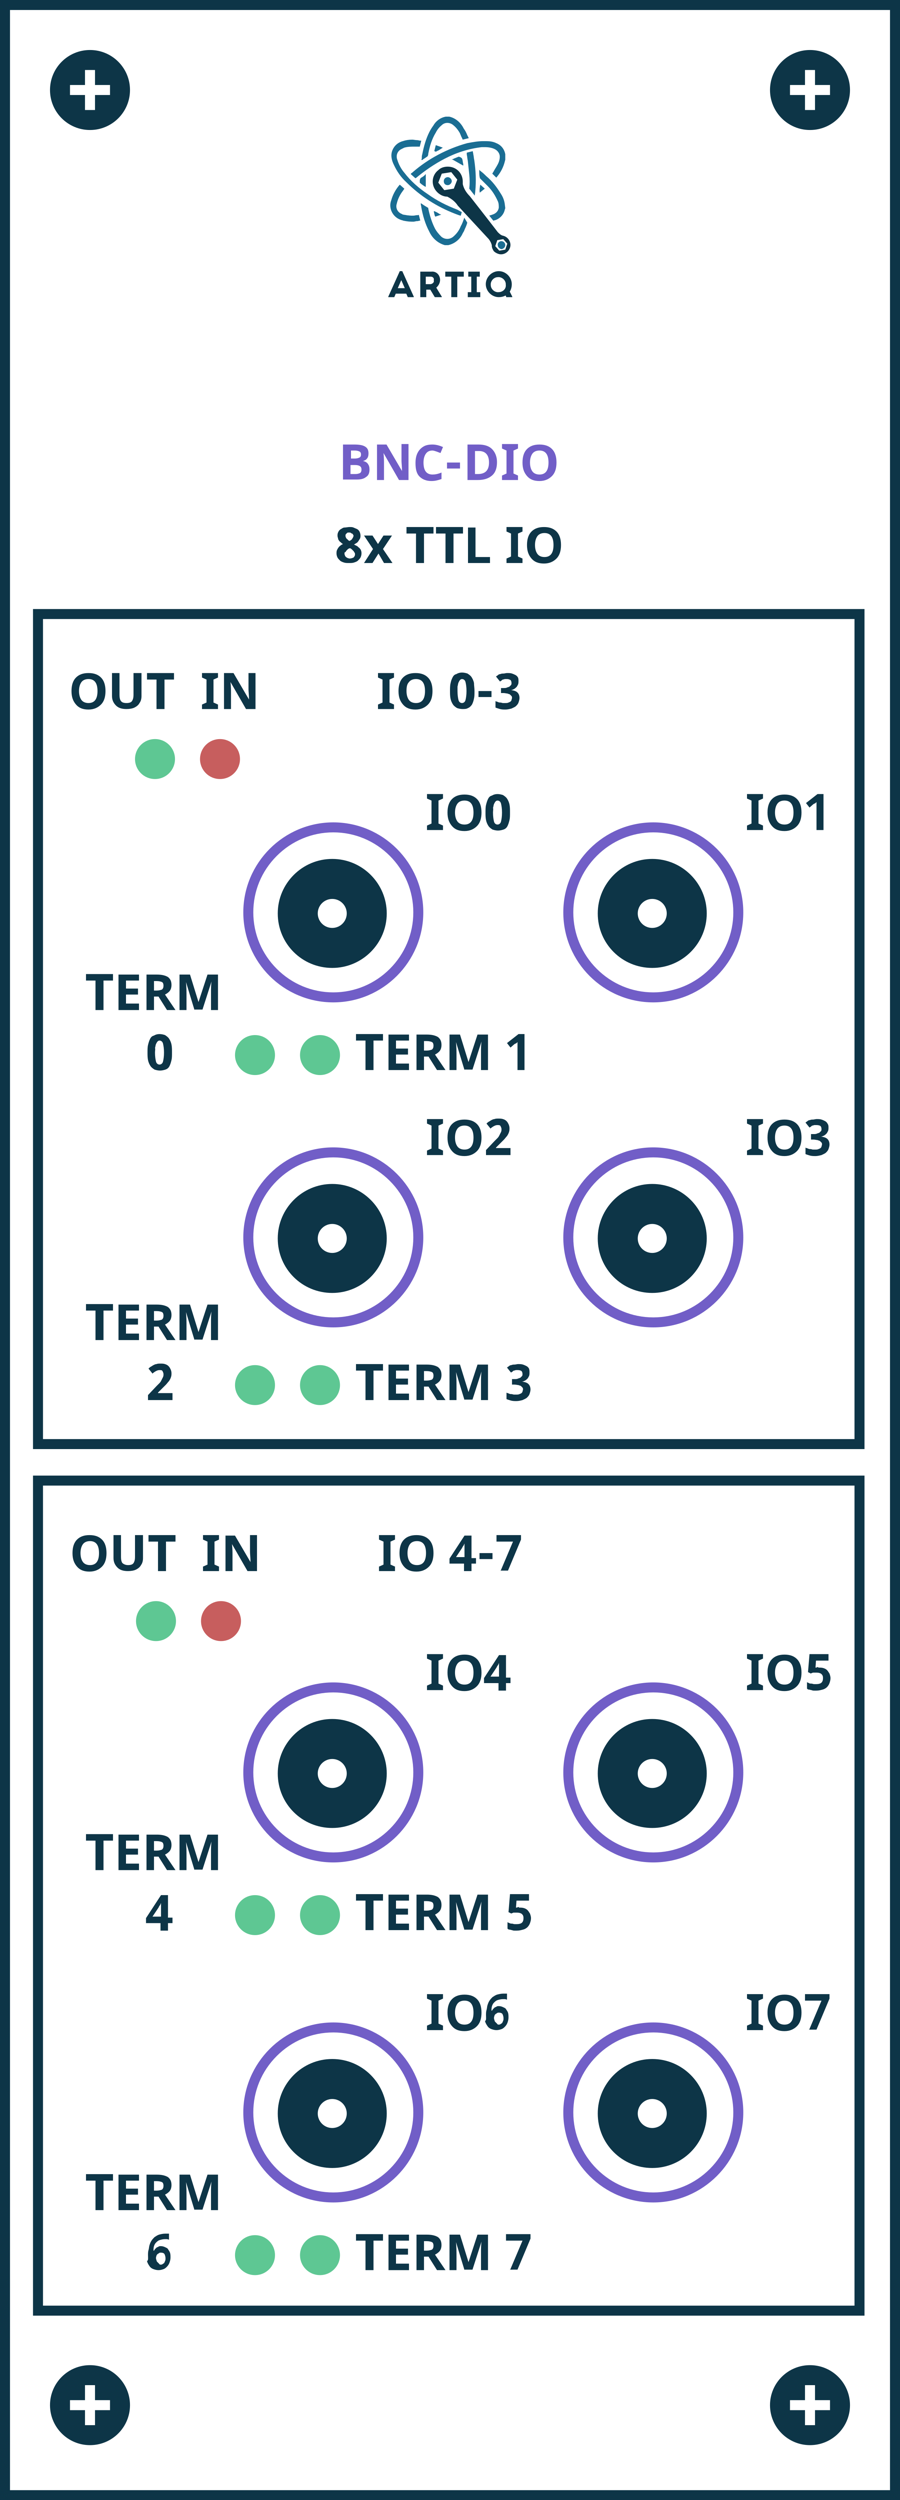 <?xml version="1.0" encoding="utf-8"?>
<!-- Generator: Adobe Illustrator 18.1.1, SVG Export Plug-In . SVG Version: 6.00 Build 0)  -->
<svg version="1.1" xmlns="http://www.w3.org/2000/svg" xmlns:xlink="http://www.w3.org/1999/xlink" x="0px" y="0px"
	 viewBox="2861.2 151.4 180 500" enable-background="new 2861.2 151.4 180 500" xml:space="preserve">
<g id="Kasli">
</g>
<g id="Kasli_with_backplane">
</g>
<g id="zotino">
</g>
<g id="Novo">
</g>
<g id="IDC_BNC_adapter_copy">
</g>
<g id="HD68">
</g>
<g id="Clocker">
</g>
<g id="Koster">
</g>
<g id="EEM_Octal">
</g>
<g id="EEM16x">
</g>
<g id="BNC_DIO__x28_new_x29_">
	<g id="Group_122_2_" transform="translate(1548 -531)">
		<g id="Rectangle_1_3_" transform="translate(-1548 531)">
			<rect x="2861.2" y="151.4" fill="#FFFFFF" width="180" height="500"/>
			<rect x="2862.2" y="152.4" fill="none" stroke="#0D3547" stroke-width="2" width="178" height="498"/>
		</g>
		<rect x="1320.8" y="805.2" fill="none" stroke="#0D3547" stroke-width="2" width="164.3" height="166"/>
		<g id="Group_2_1_" transform="translate(-1829.339 512.463) rotate(-90)">
			<g id="Path_1_1_" transform="translate(-227 330)">
				<path fill="#FFFFFF" d="M-125.4,2896.2c-4.5,0-8.8-1.8-12-5s-5-7.5-5-12s1.8-8.8,5-12c3.2-3.2,7.5-5,12-5c4.5,0,8.8,1.8,12,5
					c3.2,3.2,5,7.5,5,12s-1.8,8.8-5,12C-116.6,2894.4-120.9,2896.2-125.4,2896.2z"/>
				<path fill="#715EC7" d="M-125.4,2863.2c-4.3,0-8.3,1.7-11.3,4.7s-4.7,7-4.7,11.3s1.7,8.3,4.7,11.3s7,4.7,11.3,4.7
					c4.3,0,8.3-1.7,11.3-4.7c3-3,4.7-7,4.7-11.3s-1.7-8.3-4.7-11.3C-117.2,2864.8-121.2,2863.2-125.4,2863.2 M-125.4,2861.2
					c9.9,0,18,8.1,18,18s-8.1,18-18,18c-9.9,0-18-8.1-18-18S-135.4,2861.2-125.4,2861.2z"/>
			</g>
			<g id="Path_2_1_" transform="translate(-220.111 336.889)">
				<path fill="#FFFFFF" d="M-132.5,2879c-3.8,0-6.9-3.1-6.9-6.9c0-3.8,3.1-6.9,6.9-6.9s6.9,3.1,6.9,6.9
					C-125.6,2875.9-128.7,2879-132.5,2879z"/>
				<path fill="#0D3547" d="M-132.5,2869.2c-1.6,0-2.9,1.3-2.9,2.9c0,1.6,1.3,2.9,2.9,2.9s2.9-1.3,2.9-2.9
					C-129.6,2870.5-130.9,2869.2-132.5,2869.2 M-132.5,2861.2c6,0,10.9,4.9,10.9,10.9c0,6-4.9,10.9-10.9,10.9
					c-6,0-10.9-4.9-10.9-10.9C-143.4,2866.1-138.6,2861.2-132.5,2861.2z"/>
			</g>
		</g>
		<g enable-background="new    ">
			<path fill="#715EC7" d="M1381.8,771.3h2.2c1,0,1.7,0.1,2.2,0.4c0.5,0.3,0.7,0.7,0.7,1.4c0,0.4-0.1,0.8-0.3,1
				c-0.2,0.3-0.5,0.4-0.8,0.5v0c0.5,0.1,0.8,0.3,1,0.6c0.2,0.3,0.3,0.6,0.3,1.1c0,0.7-0.2,1.2-0.7,1.5c-0.5,0.4-1.1,0.5-1.9,0.5
				h-2.7V771.3z M1383.3,774.1h0.9c0.4,0,0.7-0.1,0.9-0.2c0.2-0.1,0.3-0.3,0.3-0.6c0-0.3-0.1-0.5-0.3-0.6c-0.2-0.1-0.5-0.2-0.9-0.2
				h-0.8V774.1z M1383.3,775.3v1.9h1c0.4,0,0.7-0.1,0.9-0.2s0.3-0.4,0.3-0.7c0-0.6-0.4-0.9-1.3-0.9H1383.3z"/>
			<path fill="#715EC7" d="M1394.9,778.4h-1.9l-3.1-5.4h0c0.1,1,0.1,1.6,0.1,2v3.4h-1.4v-7.1h1.9l3.1,5.3h0c0-0.9-0.1-1.6-0.1-2
				v-3.4h1.4V778.4z"/>
			<path fill="#715EC7" d="M1399.7,772.5c-0.6,0-1,0.2-1.3,0.6c-0.3,0.4-0.5,1-0.5,1.8c0,1.6,0.6,2.4,1.8,2.4c0.5,0,1.1-0.1,1.8-0.4
				v1.3c-0.6,0.2-1.2,0.4-2,0.4c-1,0-1.8-0.3-2.4-0.9c-0.6-0.6-0.8-1.5-0.8-2.7c0-0.7,0.1-1.4,0.4-2c0.3-0.6,0.7-1,1.2-1.3
				c0.5-0.3,1.1-0.4,1.8-0.4c0.7,0,1.4,0.2,2.1,0.5l-0.5,1.2c-0.3-0.1-0.5-0.2-0.8-0.3S1399.9,772.5,1399.7,772.5z"/>
			<path fill="#715EC7" d="M1402.6,776.1v-1.2h2.6v1.2H1402.6z"/>
			<path fill="#715EC7" d="M1412.6,774.8c0,1.2-0.3,2.1-1,2.7c-0.7,0.6-1.6,0.9-2.9,0.9h-2v-7.1h2.2c1.2,0,2.1,0.3,2.7,0.9
				S1412.6,773.7,1412.6,774.8z M1411,774.9c0-1.5-0.7-2.3-2-2.3h-0.8v4.6h0.6C1410.3,777.2,1411,776.4,1411,774.9z"/>
			<path fill="#715EC7" d="M1416.8,778.4h-3.2v-0.9l0.9-0.4v-4.6l-0.9-0.4v-0.9h3.2v0.9l-0.9,0.4v4.6l0.9,0.4V778.4z"/>
			<path fill="#715EC7" d="M1424.5,774.9c0,1.2-0.3,2.1-0.9,2.7s-1.4,1-2.5,1s-1.9-0.3-2.5-1s-0.9-1.5-0.9-2.7s0.3-2.1,0.9-2.7
				c0.6-0.6,1.4-0.9,2.5-0.9s1.9,0.3,2.5,0.9C1424.2,772.8,1424.5,773.7,1424.5,774.9z M1419.2,774.9c0,0.8,0.2,1.4,0.5,1.8
				s0.8,0.6,1.4,0.6c1.2,0,1.8-0.8,1.8-2.4c0-1.6-0.6-2.4-1.8-2.4c-0.6,0-1.1,0.2-1.4,0.6C1419.4,773.5,1419.2,774.1,1419.2,774.9z"
				/>
		</g>
		<g enable-background="new    ">
			<path fill="#0D3547" d="M1465.8,848.4h-3.2v-0.9l0.9-0.4v-4.6l-0.9-0.4v-0.9h3.2v0.9l-0.9,0.4v4.6l0.9,0.4V848.4z"/>
			<path fill="#0D3547" d="M1473.5,844.9c0,1.2-0.3,2.1-0.9,2.7s-1.4,1-2.5,1s-1.9-0.3-2.5-1s-0.9-1.5-0.9-2.7s0.3-2.1,0.9-2.7
				c0.6-0.6,1.4-0.9,2.5-0.9c1.1,0,1.9,0.3,2.5,0.9S1473.5,843.7,1473.5,844.9z M1468.2,844.9c0,0.8,0.2,1.4,0.5,1.8
				s0.8,0.6,1.4,0.6c1.2,0,1.8-0.8,1.8-2.4c0-1.6-0.6-2.4-1.8-2.4c-0.6,0-1.1,0.2-1.4,0.6C1468.4,843.5,1468.2,844.1,1468.2,844.9z"
				/>
			<path fill="#0D3547" d="M1478,848.4h-1.5v-4.1c0-0.1,0-0.2,0-0.3c0-0.1,0-0.2,0-0.4c0-0.1,0-0.3,0-0.4s0-0.2,0-0.4
				c0,0,0,0-0.1,0.1s-0.1,0.1-0.1,0.1c0,0-0.1,0.1-0.2,0.1c-0.1,0-0.1,0.1-0.2,0.1l-0.8,0.7l-0.7-0.9l2.3-1.8h1.2V848.4z"/>
		</g>
		<g enable-background="new    ">
			<path fill="#0D3547" d="M1401.8,848.4h-3.2v-0.9l0.9-0.4v-4.6l-0.9-0.4v-0.9h3.2v0.9l-0.9,0.4v4.6l0.9,0.4V848.4z"/>
			<path fill="#0D3547" d="M1409.5,844.9c0,1.2-0.3,2.1-0.9,2.7s-1.4,1-2.5,1s-1.9-0.3-2.5-1s-0.9-1.5-0.9-2.7s0.3-2.1,0.9-2.7
				c0.6-0.6,1.4-0.9,2.5-0.9c1.1,0,1.9,0.3,2.5,0.9S1409.5,843.7,1409.5,844.9z M1404.2,844.9c0,0.8,0.2,1.4,0.5,1.8
				s0.8,0.6,1.4,0.6c1.2,0,1.8-0.8,1.8-2.4c0-1.6-0.6-2.4-1.8-2.4c-0.6,0-1.1,0.2-1.4,0.6C1404.4,843.5,1404.2,844.1,1404.2,844.9z"
				/>
			<path fill="#0D3547" d="M1415.2,844.9c0,0.6,0,1.1-0.1,1.5s-0.2,0.8-0.4,1.2s-0.5,0.6-0.8,0.7s-0.7,0.2-1.1,0.2
				c-0.4,0-0.8-0.1-1.1-0.2c-0.3-0.2-0.6-0.4-0.8-0.7c-0.2-0.3-0.4-0.7-0.5-1.2s-0.1-1-0.1-1.5s0-1.1,0.1-1.5s0.2-0.8,0.4-1.2
				s0.4-0.6,0.8-0.7c0.3-0.2,0.7-0.3,1.1-0.3c0.4,0,0.8,0.1,1.1,0.2c0.3,0.2,0.6,0.4,0.8,0.7s0.4,0.7,0.5,1.2
				C1415.2,843.8,1415.2,844.3,1415.2,844.9z M1411.8,844.9c0,0.8,0.1,1.4,0.2,1.8c0.1,0.4,0.4,0.6,0.7,0.6c0.3,0,0.6-0.2,0.7-0.6
				s0.2-1,0.2-1.8c0-0.8-0.1-1.4-0.2-1.8c-0.1-0.4-0.4-0.6-0.7-0.6c-0.2,0-0.3,0.1-0.4,0.2s-0.2,0.3-0.3,0.5
				c-0.1,0.2-0.1,0.5-0.2,0.8C1411.9,844.1,1411.8,844.5,1411.8,844.9z"/>
		</g>
		<g id="Group_9_1_" transform="translate(-1674 433)">
			<circle id="Ellipse_4_3_" fill="#5EC793" cx="3018.2" cy="401.2" r="4"/>
			<g enable-background="new    ">
				<path fill="#0D3547" d="M3008.3,387.6c0,1.2-0.3,2.1-0.9,2.7s-1.4,1-2.5,1s-1.9-0.3-2.5-1s-0.9-1.5-0.9-2.7s0.3-2.1,0.9-2.7
					c0.6-0.6,1.4-0.9,2.5-0.9c1.1,0,1.9,0.3,2.5,0.9S3008.3,386.4,3008.3,387.6z M3003,387.6c0,0.8,0.2,1.4,0.5,1.8s0.8,0.6,1.4,0.6
					c1.2,0,1.8-0.8,1.8-2.4c0-1.6-0.6-2.4-1.8-2.4c-0.6,0-1.1,0.2-1.4,0.6C3003.2,386.2,3003,386.8,3003,387.6z"/>
				<path fill="#0D3547" d="M3015.5,384v4.6c0,0.5-0.1,1-0.4,1.4c-0.2,0.4-0.6,0.7-1,0.9c-0.4,0.2-1,0.3-1.6,0.3
					c-0.9,0-1.6-0.2-2.1-0.7c-0.5-0.5-0.8-1.1-0.8-1.9V384h1.5v4.4c0,0.5,0.1,1,0.3,1.2c0.2,0.3,0.6,0.4,1.1,0.4
					c0.5,0,0.9-0.1,1.1-0.4c0.2-0.3,0.3-0.7,0.3-1.2V384H3015.5z"/>
				<path fill="#0D3547" d="M3020,391.2h-1.5v-5.9h-1.9V384h5.4v1.3h-1.9V391.2z"/>
			</g>
			<circle id="Ellipse_5_6_" fill="#C75E5E" cx="3031.2" cy="401.2" r="4"/>
			<g enable-background="new    ">
				<path fill="#0D3547" d="M3030.8,391.2h-3.2v-0.9l0.9-0.4v-4.6l-0.9-0.4V384h3.2v0.9l-0.9,0.4v4.6l0.9,0.4V391.2z"/>
				<path fill="#0D3547" d="M3038.3,391.2h-1.9l-3.1-5.4h0c0.1,1,0.1,1.6,0.1,2v3.4h-1.4V384h1.9l3.1,5.3h0c0-0.9-0.1-1.6-0.1-2V384
					h1.4V391.2z"/>
			</g>
		</g>
		<g id="Group_40_2_" transform="translate(-424 977)">
			<circle id="Ellipse_5-2_5_" fill="#5EC793" cx="1788.2" cy="-83.6" r="4"/>
			<g id="Group_11_1_" transform="translate(-1464 -554)">
				<circle id="Ellipse_5-3_5_" fill="#5EC793" cx="3265.2" cy="470.4" r="4"/>
				<g enable-background="new    ">
					<path fill="#0D3547" d="M3275.8,473.4h-1.5v-5.9h-1.9v-1.3h5.4v1.3h-1.9V473.4z"/>
					<path fill="#0D3547" d="M3283,473.4h-4.1v-7.1h4.1v1.2h-2.6v1.6h2.4v1.2h-2.4v1.8h2.6V473.4z"/>
					<path fill="#0D3547" d="M3286,470.7v2.7h-1.5v-7.1h2.1c1,0,1.7,0.2,2.2,0.5c0.5,0.4,0.7,0.9,0.7,1.6c0,0.4-0.1,0.8-0.3,1.1
						c-0.2,0.3-0.6,0.6-1,0.8l2.1,3.1h-1.7l-1.7-2.7H3286z M3286,469.5h0.5c0.5,0,0.8-0.1,1.1-0.2c0.2-0.2,0.3-0.4,0.3-0.8
						c0-0.3-0.1-0.6-0.3-0.7s-0.6-0.2-1.1-0.2h-0.5V469.5z"/>
					<path fill="#0D3547" d="M3294.1,473.4l-1.7-5.6h0c0.1,1.1,0.1,1.9,0.1,2.3v3.3h-1.4v-7.1h2.1l1.7,5.5h0l1.8-5.5h2.1v7.1h-1.4
						v-3.4c0-0.2,0-0.3,0-0.6s0-0.8,0.1-1.7h0l-1.8,5.6H3294.1z"/>
					<path fill="#0D3547" d="M3306.2,473.4h-1.5v-4.1c0-0.1,0-0.2,0-0.3c0-0.1,0-0.2,0-0.4c0-0.1,0-0.3,0-0.4s0-0.2,0-0.4
						c0,0,0,0-0.1,0.1s-0.1,0.1-0.1,0.1c0,0-0.1,0.1-0.2,0.1c-0.1,0-0.1,0.1-0.2,0.1l-0.8,0.7l-0.7-0.9l2.3-1.8h1.2V473.4z"/>
				</g>
			</g>
			<g enable-background="new    ">
				<path fill="#0D3547" d="M1757.8-92.6h-1.5v-5.9h-1.9v-1.3h5.4v1.3h-1.9V-92.6z"/>
				<path fill="#0D3547" d="M1765-92.6h-4.1v-7.1h4.1v1.2h-2.6v1.6h2.4v1.2h-2.4v1.8h2.6V-92.6z"/>
				<path fill="#0D3547" d="M1768-95.3v2.7h-1.5v-7.1h2.1c1,0,1.7,0.2,2.2,0.5c0.5,0.4,0.7,0.9,0.7,1.6c0,0.4-0.1,0.8-0.3,1.1
					c-0.2,0.3-0.6,0.6-1,0.8l2.1,3.1h-1.7l-1.7-2.7H1768z M1768-96.5h0.5c0.5,0,0.8-0.1,1.1-0.2c0.2-0.2,0.3-0.4,0.3-0.8
					c0-0.3-0.1-0.6-0.3-0.7c-0.2-0.1-0.6-0.2-1.1-0.2h-0.5V-96.5z"/>
				<path fill="#0D3547" d="M1776.1-92.6l-1.7-5.6h0c0.1,1.1,0.1,1.9,0.1,2.3v3.3h-1.4v-7.1h2.1l1.7,5.5h0l1.8-5.5h2.1v7.1h-1.4
					v-3.4c0-0.2,0-0.3,0-0.6s0-0.8,0.1-1.7h0l-1.8,5.6H1776.1z"/>
			</g>
			<g enable-background="new    ">
				<path fill="#0D3547" d="M1771.6-84.1c0,0.6,0,1.1-0.1,1.5s-0.2,0.8-0.4,1.2s-0.5,0.6-0.8,0.7s-0.7,0.2-1.1,0.2
					c-0.4,0-0.8-0.1-1.1-0.2c-0.3-0.2-0.6-0.4-0.8-0.7c-0.2-0.3-0.4-0.7-0.5-1.2s-0.1-1-0.1-1.5s0-1.1,0.1-1.5s0.2-0.8,0.4-1.2
					s0.4-0.6,0.8-0.7c0.3-0.2,0.7-0.3,1.1-0.3c0.4,0,0.8,0.1,1.1,0.2c0.3,0.2,0.6,0.4,0.8,0.7s0.4,0.7,0.5,1.2
					C1771.6-85.2,1771.6-84.7,1771.6-84.1z M1768.2-84.1c0,0.8,0.1,1.4,0.2,1.8c0.1,0.4,0.4,0.6,0.7,0.6c0.3,0,0.6-0.2,0.7-0.6
					s0.2-1,0.2-1.8c0-0.8-0.1-1.4-0.2-1.8c-0.1-0.4-0.4-0.6-0.7-0.6c-0.2,0-0.3,0.1-0.4,0.2s-0.2,0.3-0.3,0.5
					c-0.1,0.2-0.1,0.5-0.2,0.8C1768.3-84.9,1768.2-84.5,1768.2-84.1z"/>
			</g>
		</g>
		<g id="artiq_3_" transform="translate(-1524.044 553.927)">
			<path id="Path_3_3_" fill="#1A6D93" d="M2937.5,178.3c0.4,0,0.8-0.4,0.8-0.8c0-0.4-0.3-0.8-0.8-0.8c-0.4,0-0.8,0.4-0.7,0.8
				C2936.8,177.9,2937.1,178.2,2937.5,178.3L2937.5,178.3z"/>
			<path id="Path_4_3_" fill="#1A6D93" d="M2919.4,163.3l0.9,0.8c0,0,0,0,0.1,0c1.8-1.5,3.7-2.8,5.8-3.9c2.3-1.2,4.8-2,7.4-2.3
				c0.2,0,0.4,0,0.6,0c0.7,0,1.4,0.1,2,0.4c0.6,0.3,1,0.9,1,1.5c0,0.6-0.2,1.2-0.5,1.7c-0.2,0.4-0.5,0.8-0.7,1.2l-0.3,0.5l0.8,0.8
				c0.8-0.9,1.4-2,1.7-3.2c0-0.1,0.1-0.3,0.1-0.4c0-0.1,0-0.1,0-0.2v-0.8c0,0,0,0,0,0c0,0,0-0.1,0-0.1c-0.2-1-0.8-1.8-1.8-2.2
				c-0.6-0.3-1.3-0.4-2-0.4c-0.2,0-0.4,0-0.6,0c-1.1,0-2.1,0.2-3.2,0.4c-4,1.1-7.8,3.1-10.9,5.8c-0.1,0.1-0.2,0.2-0.3,0.2
				C2919.5,163.2,2919.4,163.2,2919.4,163.3z"/>
			<path id="Path_5_3_" fill="#1A6D93" d="M2921.8,160.4c0.2-0.2,0.5-0.3,0.7-0.5c0.3-0.1,0.4-0.4,0.4-0.7c0.3-1.5,0.7-2.9,1.5-4.2
				c0.3-0.6,0.7-1.1,1.2-1.5c0.6-0.6,1.6-0.6,2.3,0c0.5,0.4,0.9,0.9,1.2,1.4c0.2,0.3,0.3,0.7,0.5,1.1c0.1,0.1,0.1,0.3,0.2,0.4
				l1.2-0.3c-0.1-0.2-0.2-0.4-0.3-0.6c-0.2-0.5-0.4-0.9-0.7-1.3c-0.6-1.2-1.6-2.1-2.9-2.4h-0.7c-1.1,0.2-2,0.9-2.5,1.8
				c-0.3,0.4-0.6,0.9-0.8,1.3c-0.7,1.4-1.1,2.9-1.4,4.4c-0.1,0.3-0.1,0.5-0.1,0.8c0,0.1,0,0.2-0.1,0.3
				C2921.6,160.5,2921.7,160.5,2921.8,160.4z"/>
			<path id="Path_6_3_" fill="#1A6D93" d="M2920.7,171.5c-0.3,0-0.5,0.1-0.8,0.1c-0.2,0-0.3,0-0.4,0c-0.5,0-1.1-0.1-1.6-0.2
				c-0.1,0-0.1,0-0.2-0.1c-0.9-0.3-1.4-1.2-1.1-2.1c0,0,0,0,0,0c0.2-0.9,0.6-1.7,1.1-2.4c0.1-0.1,0.2-0.3,0.3-0.4
				c0-0.1,0.1-0.1,0.1-0.2l-0.9-0.8c-0.8,0.9-1.4,2-1.7,3.1c-0.6,1.5,0.2,3.3,1.8,3.9c0.2,0.1,0.4,0.1,0.6,0.2
				c0.5,0.1,1.1,0.2,1.6,0.2c0.3,0,0.6,0,1-0.1c0.2,0,0.4,0,0.6-0.1l0.2,0l-0.3-1.2C2921,171.5,2920.8,171.5,2920.7,171.5z"/>
			<path id="Path_7_3_" fill="#1A6D93" d="M2919.5,171.6c0.1,0,0.3,0,0.4,0C2919.8,171.6,2919.6,171.6,2919.5,171.6z"/>
			<path id="Path_8_3_" fill="#1A6D93" d="M2917.9,171.4c0.5,0.2,1,0.2,1.6,0.2C2919,171.6,2918.4,171.5,2917.9,171.4z"/>
			<path id="Path_9_3_" fill="#1A6D93" d="M2919.5,172.8c-0.6,0-1.1-0.1-1.6-0.2C2918.4,172.7,2919,172.8,2919.5,172.8z"/>
			<path id="Path_10_3_" fill="#1A6D93" d="M2920.5,172.7c-0.4,0-0.7,0.1-1,0.1C2919.8,172.8,2920.2,172.8,2920.5,172.7z"/>
			<path id="Path_11_3_" fill="#1A6D93" d="M2929.9,161.3c-0.1-0.3-0.1-0.7-0.2-1c-0.1-0.3-0.4-0.4-0.7-0.5h0
				c-0.3,0.1-0.7,0.3-1,0.4c-0.1,0.1-0.2,0.1-0.4,0.1l2.3,1.3L2929.9,161.3z"/>
			<path id="Path_12_3_" fill="#1A6D93" d="M2922.4,163.3C2922.4,163.3,2922.3,163.4,2922.4,163.3c-0.1,0.1-0.2,0.1-0.2,0.2
				c-0.2,0.2-0.5,0.4-0.7,0.5c-0.2,0.1-0.3,0.4-0.3,0.6c0,0.1,0,0.1,0,0.2c0,0.1,0,0.2,0,0.2c0.3,0.3,0.6,0.5,0.9,0.7l0.2,0.1
				c0,0,0.1,0,0.1,0.1c0,0,0,0,0,0L2922.4,163.3C2922.4,163.3,2922.4,163.3,2922.4,163.3z"/>
			<path id="Path_13_3_" fill="#1A6D93" d="M2924.6,158.7L2924.6,158.7c0.3-0.1,0.6-0.3,0.9-0.5l0.3-0.2l-1.4-0.5l-0.3,1.2
				c0.1,0,0.2,0.1,0.3,0.1c0.1,0,0.1,0,0.2-0.1C2924.5,158.8,2924.6,158.7,2924.6,158.7z"/>
			<path id="Path_14_3_" fill="#1A6D93" d="M2924.5,158.8C2924.5,158.8,2924.6,158.7,2924.5,158.8L2924.5,158.8
				C2924.6,158.7,2924.5,158.8,2924.5,158.8z"/>
			<path id="Path_15_3_" fill="#1A6D93" d="M2934.2,166.2l-0.9-0.8c-0.1,0.5-0.2,1.1-0.1,1.6L2934.2,166.2z"/>
			<path id="Path_16_3_" fill="#1A6D93" d="M2924.1,170.7C2924.1,170.7,2924.1,170.7,2924.1,170.7c-0.1,0-0.1,0.1-0.1,0.1
				c0.1,0.3,0.1,0.5,0.2,0.8l0.1,0.2l1.2-0.4l-0.3-0.1C2924.9,171.1,2924.6,170.9,2924.1,170.7
				C2924.2,170.7,2924.2,170.7,2924.1,170.7z"/>
			<path id="Path_17_3_" fill="#1A6D93" d="M2926.8,165.5c0.4,0,0.8-0.4,0.8-0.8c0-0.4-0.4-0.8-0.8-0.8c-0.4,0-0.8,0.3-0.8,0.8
				C2926,165.2,2926.3,165.5,2926.8,165.5z"/>
			<path id="Path_18_3_" fill="#0D3547" d="M2937.1,178.6l1.2-0.2l0.4-1.2l-0.8-0.9l-1.2,0.2l-0.4,1.2L2937.1,178.6 M2926.1,166.5
				l1.9-0.3l0.7-1.8l-1.2-1.5l-1.9,0.3l-0.7,1.8L2926.1,166.5 M2926.8,161.8c1.7,0,3,1.3,3,3c0,0.2,0,0.3,0,0.5
				c0.2,0.9,0.7,1.7,1.4,2.4c0,0,3.3,4.2,5.6,7.2c0.3,0.3,0.6,0.6,1,0.7c1,0.2,1.7,1.2,1.5,2.2s-1.2,1.7-2.2,1.5
				c-0.4-0.1-0.8-0.3-1.1-0.6c-0.2-0.3-0.4-0.7-0.4-1.1l0,0v-0.1c-0.1-0.4-0.3-0.8-0.6-1.2l-6.2-6.7c-0.5-0.8-1.3-1.4-2.1-1.8
				c-0.8,0-1.6-0.4-2.2-1.1c-1.1-1.3-0.9-3.2,0.4-4.2c0,0,0,0,0,0C2925.4,162,2926.1,161.8,2926.8,161.8"/>
			<path id="Path_19_3_" fill="#0D3547" d="M2916.8,186.1l0.7-1.6l0.7,1.6H2916.8z M2917.2,182.7l-2.3,5.1v0.1h1.2l0.3-0.7h2.1
				l0.3,0.7h1.2v-0.1l-2.3-5.1L2917.2,182.7z"/>
			<path id="Path_20_3_" fill="#0D3547" d="M2923.4,185.3h-1v-1.5h1c0.4,0,0.7,0.3,0.6,0.7c0,0,0,0,0,0.1
				C2924.1,184.9,2923.8,185.2,2923.4,185.3C2923.4,185.3,2923.4,185.3,2923.4,185.3z M2924.5,186c0.6-0.5,0.9-1.3,0.7-2
				c-0.2-0.8-0.9-1.3-1.7-1.2h-2.2v5.1h1.2v-1.5h0.8l0.9,1.5h1.4v-0.1L2924.5,186L2924.5,186z"/>
			<path id="Path_21_3_" fill="#0D3547" d="M2927.5,183.8v4.1h1.2v-4.1h1.3v-1h-3.7v1H2927.5z"/>
			<path id="Path_22_3_" fill="#0D3547" d="M2930.9,182.8v1h0.6v3.1h-0.7v1h2.5v-1h-0.7v-3.1h0.6v-1H2930.9z"/>
			<path id="Path_23_3_" fill="#0D3547" d="M2937,186.9c-0.8,0.1-1.6-0.6-1.6-1.4c-0.1-0.8,0.6-1.6,1.4-1.6c0.8-0.1,1.6,0.6,1.6,1.4
				c0,0,0,0.1,0,0.1c0.1,0.8-0.5,1.4-1.3,1.5C2937.1,186.8,2937.1,186.9,2937,186.9z M2939.2,186.8c0.3-0.5,0.4-1,0.4-1.5
				c0-1.4-1.2-2.6-2.6-2.6c-1.4,0-2.6,1.2-2.6,2.6c0,1.4,1.2,2.6,2.6,2.6c0.5,0,0.9-0.1,1.3-0.3l0.1,0l0.1,0.3h1.2v-0.1
				L2939.2,186.8L2939.2,186.8z"/>
			<path id="Path_24_3_" fill="#1A6D93" d="M2928.7,170.4L2928.7,170.4c-2.1-0.8-4.1-1.8-5.9-3.1c-1.8-1.2-3.4-2.6-4.7-4.3
				c-0.6-0.7-1.1-1.6-1.4-2.6c-0.3-0.8,0-1.7,0.8-2.1c0.2-0.1,0.4-0.2,0.6-0.3c0.7-0.2,1.4-0.2,2.1-0.2l0.3,0l0.4,0l0.3,0l0.3-1.2
				l-0.2,0c-0.2,0-0.4-0.1-0.6-0.1c-0.4,0-0.7-0.1-1-0.1c-0.7,0-1.3,0.1-1.9,0.3c-1.1,0.3-1.9,1.1-2.2,2.2c-0.2,0.8,0,1.7,0.4,2.5
				c0.6,1.3,1.4,2.5,2.5,3.5c2.8,2.8,6.1,4.9,9.7,6.3c0.3,0.1,0.5,0.2,0.8,0.3c0.1,0,0.2,0.1,0.4,0.1l0.2-0.7L2928.7,170.4z"/>
			<path id="Path_25_3_" fill="#1A6D93" d="M2938.2,169.3C2938.2,169.3,2938.2,169.2,2938.2,169.3c-0.1-0.8-0.4-1.5-0.8-2.1
				c-0.8-1.3-1.7-2.5-2.9-3.5c-0.3-0.3-0.6-0.6-1-0.9c-0.1-0.1-0.3-0.2-0.4-0.4v0c0,0,0,0,0,0.1l0,0.3c0,0.4,0,0.8,0.1,1.2
				c0,0.1,0.1,0.2,0.1,0.2c0.2,0.2,0.4,0.4,0.5,0.5c0.3,0.3,0.6,0.6,1,1c0.9,0.9,1.5,1.9,2,3c0.2,0.4,0.2,0.9,0.2,1.3
				c-0.1,0.7-0.6,1.2-1.3,1.4c-0.2,0.1-0.4,0.1-0.6,0.2l0.8,1c0.1,0,0.3-0.1,0.4-0.1c0.9-0.3,1.7-1.1,1.9-2.1l0.1-0.3L2938.2,169.3
				L2938.2,169.3z"/>
			<path id="Path_26_3_" fill="#1A6D93" d="M2930.6,159.4c0.1,0.4,0.1,0.8,0.2,1.2c0.1,0.9,0.2,1.9,0.3,2.8c0.1,0.9,0.1,1.9,0,2.8
				l1.1,1.4c0-0.3,0.1-0.6,0.1-0.9c0.2-2.1,0.1-4.1-0.2-6.2c-0.1-0.4-0.1-0.8-0.2-1.2c0-0.2-0.1-0.4-0.1-0.6l-1.2,0.3c0,0,0,0,0,0.1
				C2930.6,159.3,2930.6,159.4,2930.6,159.4z"/>
			<path id="Path_27_3_" fill="#1A6D93" d="M2930.1,172c-0.2,0.6-0.4,1.2-0.7,1.7c-0.3,0.8-0.8,1.5-1.5,2.1c-0.7,0.6-1.7,0.6-2.4,0
				c-0.5-0.5-1-1.1-1.3-1.7c-0.6-1.2-1-2.5-1.3-3.9l0,0c0-0.1,0-0.2-0.1-0.2c-0.3-0.2-0.7-0.4-1.1-0.7c-0.1-0.1-0.2-0.1-0.3-0.2
				c0,0.1,0,0.2,0,0.2c0,0.2,0.1,0.4,0.1,0.6c0.3,1.7,0.8,3.4,1.6,4.9c0.6,1.3,1.7,2.3,3.1,2.7h0.7c1.3-0.3,2.4-1.2,2.9-2.4
				c0.2-0.3,0.3-0.5,0.4-0.8c0.2-0.4,0.4-0.9,0.5-1.3L2930.1,172z"/>
		</g>
		<g id="Group_17_3_" transform="translate(-1206 444)">
			<circle id="Ellipse_6_3_" fill="#0D3547" cx="2681.2" cy="256.4" r="8"/>
			<rect id="Rectangle_2_3_" x="2680.2" y="252.4" fill="#FFFFFF" width="2" height="8"/>
			<rect id="Rectangle_3_3_" x="2677.2" y="255.4" fill="#FFFFFF" width="8" height="2"/>
		</g>
		<g id="Group_18_3_" transform="translate(-1350 444)">
			<circle id="Ellipse_6-2_3_" fill="#0D3547" cx="2681.2" cy="256.4" r="8"/>
			<rect id="Rectangle_2-2_3_" x="2680.2" y="252.4" fill="#FFFFFF" width="2" height="8"/>
			<rect id="Rectangle_3-2_3_" x="2677.2" y="255.4" fill="#FFFFFF" width="8" height="2"/>
		</g>
		<g id="Group_43_1_" transform="translate(-1765.339 512.463) rotate(-90)">
			<g id="Path_1-2_1_" transform="translate(-227 330)">
				<path fill="#FFFFFF" d="M-125.4,2896.2c-4.5,0-8.8-1.8-12-5s-5-7.5-5-12s1.8-8.8,5-12c3.2-3.2,7.5-5,12-5c4.5,0,8.8,1.8,12,5
					c3.2,3.2,5,7.5,5,12s-1.8,8.8-5,12C-116.6,2894.4-120.9,2896.2-125.4,2896.2z"/>
				<path fill="#715EC7" d="M-125.4,2863.2c-4.3,0-8.3,1.7-11.3,4.7s-4.7,7-4.7,11.3s1.7,8.3,4.7,11.3s7,4.7,11.3,4.7
					c4.3,0,8.3-1.7,11.3-4.7c3-3,4.7-7,4.7-11.3s-1.7-8.3-4.7-11.3C-117.2,2864.8-121.2,2863.2-125.4,2863.2 M-125.4,2861.2
					c9.9,0,18,8.1,18,18s-8.1,18-18,18c-9.9,0-18-8.1-18-18S-135.4,2861.2-125.4,2861.2z"/>
			</g>
			<g id="Path_2-2_2_" transform="translate(-220.111 336.889)">
				<path fill="#FFFFFF" d="M-132.5,2879c-3.8,0-6.9-3.1-6.9-6.9c0-3.8,3.1-6.9,6.9-6.9s6.9,3.1,6.9,6.9
					C-125.6,2875.9-128.7,2879-132.5,2879z"/>
				<path fill="#0D3547" d="M-132.5,2869.2c-1.6,0-2.9,1.3-2.9,2.9c0,1.6,1.3,2.9,2.9,2.9s2.9-1.3,2.9-2.9
					C-129.6,2870.5-130.9,2869.2-132.5,2869.2 M-132.5,2861.2c6,0,10.9,4.9,10.9,10.9c0,6-4.9,10.9-10.9,10.9
					c-6,0-10.9-4.9-10.9-10.9C-143.4,2866.1-138.6,2861.2-132.5,2861.2z"/>
			</g>
		</g>
		<g id="Group_44_1_" transform="translate(-1829.339 574.463) rotate(-90)">
			<g id="Path_1-3_2_" transform="translate(-227 330)">
				<path fill="#FFFFFF" d="M-128.4,2896.2c-4.5,0-8.8-1.8-12-5s-5-7.5-5-12s1.8-8.8,5-12c3.2-3.2,7.5-5,12-5c4.5,0,8.8,1.8,12,5
					c3.2,3.2,5,7.5,5,12s-1.8,8.8-5,12C-119.6,2894.4-123.9,2896.2-128.4,2896.2z"/>
				<path fill="#715EC7" d="M-128.4,2863.2c-4.3,0-8.3,1.7-11.3,4.7s-4.7,7-4.7,11.3s1.7,8.3,4.7,11.3s7,4.7,11.3,4.7
					c4.3,0,8.3-1.7,11.3-4.7c3-3,4.7-7,4.7-11.3s-1.7-8.3-4.7-11.3C-120.2,2864.8-124.2,2863.2-128.4,2863.2 M-128.4,2861.2
					c9.9,0,18,8.1,18,18s-8.1,18-18,18c-9.9,0-18-8.1-18-18S-138.4,2861.2-128.4,2861.2z"/>
			</g>
			<g id="Path_2-3_1_" transform="translate(-220.111 336.889)">
				<path fill="#FFFFFF" d="M-135.5,2879c-3.8,0-6.9-3.1-6.9-6.9c0-3.8,3.1-6.9,6.9-6.9s6.9,3.1,6.9,6.9
					C-128.6,2875.9-131.7,2879-135.5,2879z"/>
				<path fill="#0D3547" d="M-135.5,2869.2c-1.6,0-2.9,1.3-2.9,2.9c0,1.6,1.3,2.9,2.9,2.9s2.9-1.3,2.9-2.9
					C-132.6,2870.5-133.9,2869.2-135.5,2869.2 M-135.5,2861.2c6,0,10.9,4.9,10.9,10.9c0,6-4.9,10.9-10.9,10.9s-10.9-4.9-10.9-10.9
					C-146.4,2866.1-141.6,2861.2-135.5,2861.2z"/>
			</g>
		</g>
		<g enable-background="new    ">
			<path fill="#0D3547" d="M1465.8,913.4h-3.2v-0.9l0.9-0.4v-4.6l-0.9-0.4v-0.9h3.2v0.9l-0.9,0.4v4.6l0.9,0.4V913.4z"/>
			<path fill="#0D3547" d="M1473.5,909.9c0,1.2-0.3,2.1-0.9,2.7s-1.4,1-2.5,1s-1.9-0.3-2.5-1s-0.9-1.5-0.9-2.7s0.3-2.1,0.9-2.7
				c0.6-0.6,1.4-0.9,2.5-0.9c1.1,0,1.9,0.3,2.5,0.9S1473.5,908.7,1473.5,909.9z M1468.2,909.9c0,0.8,0.2,1.4,0.5,1.8
				s0.8,0.6,1.4,0.6c1.2,0,1.8-0.8,1.8-2.4c0-1.6-0.6-2.4-1.8-2.4c-0.6,0-1.1,0.2-1.4,0.6C1468.4,908.5,1468.2,909.1,1468.2,909.9z"
				/>
			<path fill="#0D3547" d="M1478.9,907.9c0,0.2,0,0.5-0.1,0.7c-0.1,0.2-0.2,0.4-0.3,0.5c-0.1,0.1-0.3,0.3-0.5,0.4
				c-0.2,0.1-0.4,0.2-0.6,0.2v0c0.6,0.1,1,0.2,1.3,0.5c0.3,0.3,0.4,0.7,0.4,1.1c0,0.3-0.1,0.6-0.2,0.9c-0.1,0.3-0.3,0.5-0.5,0.7
				s-0.5,0.3-0.9,0.5c-0.4,0.1-0.8,0.2-1.2,0.2c-0.4,0-0.7,0-1.1-0.1c-0.3-0.1-0.7-0.2-0.9-0.3v-1.3c0.1,0.1,0.3,0.1,0.5,0.2
				c0.2,0.1,0.3,0.1,0.5,0.1c0.2,0,0.3,0.1,0.5,0.1s0.3,0,0.4,0c0.3,0,0.5,0,0.7-0.1s0.3-0.1,0.4-0.2c0.1-0.1,0.2-0.2,0.2-0.3
				c0-0.1,0.1-0.3,0.1-0.4c0-0.1,0-0.3-0.1-0.4c-0.1-0.1-0.2-0.2-0.3-0.3c-0.1-0.1-0.3-0.1-0.5-0.2c-0.2,0-0.5-0.1-0.8-0.1h-0.5
				v-1.1h0.5c0.3,0,0.5,0,0.7-0.1c0.2-0.1,0.4-0.1,0.5-0.2c0.1-0.1,0.2-0.2,0.3-0.3s0.1-0.3,0.1-0.4c0-0.3-0.1-0.5-0.2-0.6
				s-0.4-0.2-0.8-0.2c-0.2,0-0.3,0-0.4,0c-0.1,0-0.3,0.1-0.4,0.1c-0.1,0-0.2,0.1-0.3,0.2c-0.1,0.1-0.2,0.1-0.3,0.2l-0.8-1
				c0.1-0.1,0.3-0.2,0.4-0.3s0.3-0.2,0.5-0.2c0.2-0.1,0.4-0.1,0.6-0.1c0.2,0,0.5-0.1,0.7-0.1c0.4,0,0.7,0,1,0.1
				c0.3,0.1,0.5,0.2,0.7,0.3c0.2,0.1,0.4,0.3,0.5,0.5C1478.9,907.4,1478.9,907.6,1478.9,907.9z"/>
		</g>
		<g enable-background="new    ">
			<path fill="#0D3547" d="M1401.8,913.4h-3.2v-0.9l0.9-0.4v-4.6l-0.9-0.4v-0.9h3.2v0.9l-0.9,0.4v4.6l0.9,0.4V913.4z"/>
			<path fill="#0D3547" d="M1409.5,909.9c0,1.2-0.3,2.1-0.9,2.7s-1.4,1-2.5,1s-1.9-0.3-2.5-1s-0.9-1.5-0.9-2.7s0.3-2.1,0.9-2.7
				c0.6-0.6,1.4-0.9,2.5-0.9c1.1,0,1.9,0.3,2.5,0.9S1409.5,908.7,1409.5,909.9z M1404.2,909.9c0,0.8,0.2,1.4,0.5,1.8
				s0.8,0.6,1.4,0.6c1.2,0,1.8-0.8,1.8-2.4c0-1.6-0.6-2.4-1.8-2.4c-0.6,0-1.1,0.2-1.4,0.6C1404.4,908.5,1404.2,909.1,1404.2,909.9z"
				/>
			<path fill="#0D3547" d="M1415.2,913.4h-4.8v-1l1.7-1.8c0.2-0.2,0.4-0.4,0.6-0.6c0.2-0.2,0.3-0.4,0.4-0.6c0.1-0.2,0.2-0.4,0.3-0.6
				s0.1-0.4,0.1-0.6c0-0.2-0.1-0.4-0.2-0.6s-0.3-0.2-0.6-0.2c-0.3,0-0.5,0.1-0.7,0.2c-0.2,0.1-0.5,0.3-0.7,0.5l-0.8-1
				c0.1-0.1,0.3-0.3,0.5-0.4c0.2-0.1,0.3-0.2,0.5-0.3c0.2-0.1,0.4-0.2,0.6-0.2c0.2-0.1,0.5-0.1,0.8-0.1c0.3,0,0.6,0,0.9,0.1
				s0.5,0.2,0.7,0.4c0.2,0.2,0.3,0.4,0.4,0.6s0.2,0.5,0.2,0.8c0,0.3,0,0.5-0.1,0.8c-0.1,0.3-0.2,0.5-0.4,0.8
				c-0.2,0.2-0.4,0.5-0.6,0.7c-0.2,0.2-0.5,0.5-0.7,0.7l-0.9,0.9v0.1h2.9V913.4z"/>
		</g>
		<g id="Group_45_2_" transform="translate(-424 1039)">
			<circle id="Ellipse_5-5_2_" fill="#5EC793" cx="1788.2" cy="-79.6" r="4"/>
			<g id="Group_11-2_1_" transform="translate(-1464 -554)">
				<circle id="Ellipse_5-6_2_" fill="#5EC793" cx="3265.2" cy="474.4" r="4"/>
				<g enable-background="new    ">
					<path fill="#0D3547" d="M3275.8,477.4h-1.5v-5.9h-1.9v-1.3h5.4v1.3h-1.9V477.4z"/>
					<path fill="#0D3547" d="M3283,477.4h-4.1v-7.1h4.1v1.2h-2.6v1.6h2.4v1.2h-2.4v1.8h2.6V477.4z"/>
					<path fill="#0D3547" d="M3286,474.7v2.7h-1.5v-7.1h2.1c1,0,1.7,0.2,2.2,0.5c0.5,0.4,0.7,0.9,0.7,1.6c0,0.4-0.1,0.8-0.3,1.1
						c-0.2,0.3-0.6,0.6-1,0.8l2.1,3.1h-1.7l-1.7-2.7H3286z M3286,473.5h0.5c0.5,0,0.8-0.1,1.1-0.2c0.2-0.2,0.3-0.4,0.3-0.8
						c0-0.3-0.1-0.6-0.3-0.7s-0.6-0.2-1.1-0.2h-0.5V473.5z"/>
					<path fill="#0D3547" d="M3294.1,477.4l-1.7-5.6h0c0.1,1.1,0.1,1.9,0.1,2.3v3.3h-1.4v-7.1h2.1l1.7,5.5h0l1.8-5.5h2.1v7.1h-1.4
						v-3.4c0-0.2,0-0.3,0-0.6s0-0.8,0.1-1.7h0l-1.8,5.6H3294.1z"/>
					<path fill="#0D3547" d="M3307.1,471.9c0,0.2,0,0.5-0.1,0.7c-0.1,0.2-0.2,0.4-0.3,0.5c-0.1,0.1-0.3,0.3-0.5,0.4
						c-0.2,0.1-0.4,0.2-0.6,0.2v0c0.6,0.1,1,0.2,1.3,0.5c0.3,0.3,0.4,0.7,0.4,1.1c0,0.3-0.1,0.6-0.2,0.9c-0.1,0.3-0.3,0.5-0.5,0.7
						s-0.5,0.3-0.9,0.5c-0.4,0.1-0.8,0.2-1.2,0.2c-0.4,0-0.7,0-1.1-0.1c-0.3-0.1-0.7-0.2-0.9-0.3v-1.3c0.1,0.1,0.3,0.1,0.5,0.2
						c0.2,0.1,0.3,0.1,0.5,0.1c0.2,0,0.3,0.1,0.5,0.1s0.3,0,0.4,0c0.3,0,0.5,0,0.7-0.1s0.3-0.1,0.4-0.2c0.1-0.1,0.2-0.2,0.2-0.3
						c0-0.1,0.1-0.3,0.1-0.4c0-0.1,0-0.3-0.1-0.4c-0.1-0.1-0.2-0.2-0.3-0.3c-0.1-0.1-0.3-0.1-0.5-0.2c-0.2,0-0.5-0.1-0.8-0.1h-0.5
						v-1.1h0.5c0.3,0,0.5,0,0.7-0.1c0.2-0.1,0.4-0.1,0.5-0.2c0.1-0.1,0.2-0.2,0.3-0.3s0.1-0.3,0.1-0.4c0-0.3-0.1-0.5-0.2-0.6
						s-0.4-0.2-0.7-0.2c-0.2,0-0.3,0-0.4,0c-0.1,0-0.3,0.1-0.4,0.1c-0.1,0-0.2,0.1-0.3,0.2c-0.1,0.1-0.2,0.1-0.3,0.2l-0.8-1
						c0.1-0.1,0.3-0.2,0.4-0.3s0.3-0.2,0.5-0.2c0.2-0.1,0.4-0.1,0.6-0.1c0.2,0,0.5-0.1,0.7-0.1c0.4,0,0.7,0,1,0.1
						c0.3,0.1,0.5,0.2,0.7,0.3c0.2,0.1,0.4,0.3,0.5,0.5C3307.1,471.4,3307.1,471.6,3307.1,471.9z"/>
				</g>
			</g>
			<g enable-background="new    ">
				<path fill="#0D3547" d="M1757.8-88.6h-1.5v-5.9h-1.9v-1.3h5.4v1.3h-1.9V-88.6z"/>
				<path fill="#0D3547" d="M1765-88.6h-4.1v-7.1h4.1v1.2h-2.6v1.6h2.4v1.2h-2.4v1.8h2.6V-88.6z"/>
				<path fill="#0D3547" d="M1768-91.3v2.7h-1.5v-7.1h2.1c1,0,1.7,0.2,2.2,0.5c0.5,0.4,0.7,0.9,0.7,1.6c0,0.4-0.1,0.8-0.3,1.1
					c-0.2,0.3-0.6,0.6-1,0.8l2.1,3.1h-1.7l-1.7-2.7H1768z M1768-92.5h0.5c0.5,0,0.8-0.1,1.1-0.2c0.2-0.2,0.3-0.4,0.3-0.8
					c0-0.3-0.1-0.6-0.3-0.7c-0.2-0.1-0.6-0.2-1.1-0.2h-0.5V-92.5z"/>
				<path fill="#0D3547" d="M1776.1-88.6l-1.7-5.6h0c0.1,1.1,0.1,1.9,0.1,2.3v3.3h-1.4v-7.1h2.1l1.7,5.5h0l1.8-5.5h2.1v7.1h-1.4
					v-3.4c0-0.2,0-0.3,0-0.6s0-0.8,0.1-1.7h0l-1.8,5.6H1776.1z"/>
			</g>
			<g enable-background="new    ">
				<path fill="#0D3547" d="M1771.6-76.6h-4.8v-1l1.7-1.8c0.2-0.2,0.4-0.4,0.6-0.6c0.2-0.2,0.3-0.4,0.4-0.6c0.1-0.2,0.2-0.4,0.3-0.6
					s0.1-0.4,0.1-0.6c0-0.2-0.1-0.4-0.2-0.6s-0.3-0.2-0.6-0.2c-0.3,0-0.5,0.1-0.7,0.2c-0.2,0.1-0.5,0.3-0.7,0.5l-0.8-1
					c0.1-0.1,0.3-0.3,0.5-0.4c0.2-0.1,0.3-0.2,0.5-0.3c0.2-0.1,0.4-0.2,0.6-0.2c0.2-0.1,0.5-0.1,0.8-0.1c0.3,0,0.6,0,0.9,0.1
					s0.5,0.2,0.7,0.4c0.2,0.2,0.3,0.4,0.4,0.6s0.2,0.5,0.2,0.8c0,0.3,0,0.5-0.1,0.8c-0.1,0.3-0.2,0.5-0.4,0.8
					c-0.2,0.2-0.4,0.5-0.6,0.7c-0.2,0.2-0.5,0.5-0.7,0.7l-0.9,0.9v0.1h2.9V-76.6z"/>
			</g>
		</g>
		<g id="Group_47_1_" transform="translate(-1829.339 641.463) rotate(-90)">
			<g id="Path_1-5_2_" transform="translate(-227 330)">
				<path fill="#FFFFFF" d="M-168.4,2896.2c-4.5,0-8.8-1.8-12-5s-5-7.5-5-12s1.8-8.8,5-12c3.2-3.2,7.5-5,12-5c4.5,0,8.8,1.8,12,5
					c3.2,3.2,5,7.5,5,12s-1.8,8.8-5,12C-159.6,2894.4-163.9,2896.2-168.4,2896.2z"/>
				<path fill="#715EC7" d="M-168.4,2863.2c-4.3,0-8.3,1.7-11.3,4.7s-4.7,7-4.7,11.3s1.7,8.3,4.7,11.3s7,4.7,11.3,4.7
					c4.3,0,8.3-1.7,11.3-4.7c3-3,4.7-7,4.7-11.3s-1.7-8.3-4.7-11.3C-160.2,2864.8-164.2,2863.2-168.4,2863.2 M-168.4,2861.2
					c9.9,0,18,8.1,18,18s-8.1,18-18,18c-9.9,0-18-8.1-18-18S-178.4,2861.2-168.4,2861.2z"/>
			</g>
			<g id="Path_2-5_1_" transform="translate(-220.111 336.889)">
				<path fill="#FFFFFF" d="M-175.5,2879c-3.8,0-6.9-3.1-6.9-6.9c0-3.8,3.1-6.9,6.9-6.9s6.9,3.1,6.9,6.9
					C-168.6,2875.9-171.7,2879-175.5,2879z"/>
				<path fill="#0D3547" d="M-175.5,2869.2c-1.6,0-2.9,1.3-2.9,2.9c0,1.6,1.3,2.9,2.9,2.9s2.9-1.3,2.9-2.9
					C-172.6,2870.5-173.9,2869.2-175.5,2869.2 M-175.5,2861.2c6,0,10.9,4.9,10.9,10.9c0,6-4.9,10.9-10.9,10.9s-10.9-4.9-10.9-10.9
					C-186.4,2866.1-181.6,2861.2-175.5,2861.2z"/>
			</g>
		</g>
		<g enable-background="new    ">
			<path fill="#0D3547" d="M1465.8,1020.4h-3.2v-0.9l0.9-0.4v-4.6l-0.9-0.4v-0.9h3.2v0.9l-0.9,0.4v4.6l0.9,0.4V1020.4z"/>
			<path fill="#0D3547" d="M1473.5,1016.9c0,1.2-0.3,2.1-0.9,2.7s-1.4,1-2.5,1s-1.9-0.3-2.5-1s-0.9-1.5-0.9-2.7s0.3-2.1,0.9-2.7
				c0.6-0.6,1.4-0.9,2.5-0.9c1.1,0,1.9,0.3,2.5,0.9S1473.5,1015.7,1473.5,1016.9z M1468.2,1016.9c0,0.8,0.2,1.4,0.5,1.8
				s0.8,0.6,1.4,0.6c1.2,0,1.8-0.8,1.8-2.4c0-1.6-0.6-2.4-1.8-2.4c-0.6,0-1.1,0.2-1.4,0.6
				C1468.4,1015.5,1468.2,1016.1,1468.2,1016.9z"/>
			<path fill="#0D3547" d="M1477,1015.9c0.3,0,0.6,0,0.9,0.1s0.5,0.2,0.7,0.4s0.3,0.4,0.5,0.7c0.1,0.3,0.2,0.6,0.2,0.9
				c0,0.4-0.1,0.7-0.2,1c-0.1,0.3-0.3,0.6-0.5,0.8c-0.2,0.2-0.5,0.4-0.9,0.5s-0.7,0.2-1.2,0.2c-0.2,0-0.4,0-0.5,0s-0.3,0-0.5-0.1
				c-0.2,0-0.3-0.1-0.5-0.1s-0.3-0.1-0.4-0.2v-1.3c0.1,0.1,0.2,0.1,0.4,0.2c0.1,0.1,0.3,0.1,0.5,0.1c0.2,0,0.3,0.1,0.5,0.1
				c0.2,0,0.3,0,0.5,0c0.4,0,0.8-0.1,1-0.3c0.2-0.2,0.3-0.5,0.3-0.9c0-0.4-0.1-0.6-0.3-0.8c-0.2-0.2-0.6-0.3-1-0.3
				c-0.1,0-0.2,0-0.3,0s-0.2,0-0.3,0s-0.2,0-0.3,0.1c-0.1,0-0.2,0-0.2,0.1l-0.6-0.3l0.3-3.6h3.8v1.3h-2.5l-0.1,1.4
				c0.1,0,0.2,0,0.4-0.1S1476.7,1015.9,1477,1015.9z"/>
		</g>
		<g enable-background="new    ">
			<path fill="#0D3547" d="M1401.8,1020.4h-3.2v-0.9l0.9-0.4v-4.6l-0.9-0.4v-0.9h3.2v0.9l-0.9,0.4v4.6l0.9,0.4V1020.4z"/>
			<path fill="#0D3547" d="M1409.5,1016.9c0,1.2-0.3,2.1-0.9,2.7s-1.4,1-2.5,1s-1.9-0.3-2.5-1s-0.9-1.5-0.9-2.7s0.3-2.1,0.9-2.7
				c0.6-0.6,1.4-0.9,2.5-0.9c1.1,0,1.9,0.3,2.5,0.9S1409.5,1015.7,1409.5,1016.9z M1404.2,1016.9c0,0.8,0.2,1.4,0.5,1.8
				s0.8,0.6,1.4,0.6c1.2,0,1.8-0.8,1.8-2.4c0-1.6-0.6-2.4-1.8-2.4c-0.6,0-1.1,0.2-1.4,0.6
				C1404.4,1015.5,1404.2,1016.1,1404.2,1016.9z"/>
			<path fill="#0D3547" d="M1415.3,1019h-0.9v1.5h-1.5v-1.5h-2.9v-1l3-4.6h1.4v4.5h0.9V1019z M1413,1017.8v-1.2c0,0,0-0.1,0-0.2
				c0-0.1,0-0.2,0-0.3c0-0.1,0-0.2,0-0.3s0-0.2,0-0.3s0-0.2,0-0.3c0-0.1,0-0.1,0-0.2h0c-0.1,0.1-0.1,0.3-0.2,0.4s-0.2,0.3-0.3,0.5
				l-1.2,1.8H1413z"/>
		</g>
		<g id="Group_48_2_" transform="translate(-424 1106)">
			<circle id="Ellipse_5-7_1_" fill="#5EC793" cx="1788.2" cy="-40.6" r="4"/>
			<g id="Group_11-3_1_" transform="translate(-1464 -554)">
				<circle id="Ellipse_5-8_1_" fill="#5EC793" cx="3265.2" cy="513.4" r="4"/>
				<g enable-background="new    ">
					<path fill="#0D3547" d="M3275.8,516.4h-1.5v-5.9h-1.9v-1.3h5.4v1.3h-1.9V516.4z"/>
					<path fill="#0D3547" d="M3283,516.4h-4.1v-7.1h4.1v1.2h-2.6v1.6h2.4v1.2h-2.4v1.8h2.6V516.4z"/>
					<path fill="#0D3547" d="M3286,513.7v2.7h-1.5v-7.1h2.1c1,0,1.7,0.2,2.2,0.5c0.5,0.4,0.7,0.9,0.7,1.6c0,0.4-0.1,0.8-0.3,1.1
						c-0.2,0.3-0.6,0.6-1,0.8l2.1,3.1h-1.7l-1.7-2.7H3286z M3286,512.5h0.5c0.5,0,0.8-0.1,1.1-0.2c0.2-0.2,0.3-0.4,0.3-0.8
						c0-0.3-0.1-0.6-0.3-0.7s-0.6-0.2-1.1-0.2h-0.5V512.5z"/>
					<path fill="#0D3547" d="M3294.1,516.4l-1.7-5.6h0c0.1,1.1,0.1,1.9,0.1,2.3v3.3h-1.4v-7.1h2.1l1.7,5.5h0l1.8-5.5h2.1v7.1h-1.4
						v-3.4c0-0.2,0-0.3,0-0.6s0-0.8,0.1-1.7h0l-1.8,5.6H3294.1z"/>
					<path fill="#0D3547" d="M3305.1,511.9c0.3,0,0.6,0,0.9,0.1s0.5,0.2,0.7,0.4s0.3,0.4,0.5,0.7c0.1,0.3,0.2,0.6,0.2,0.9
						c0,0.4-0.1,0.7-0.2,1c-0.1,0.3-0.3,0.6-0.5,0.8c-0.2,0.2-0.5,0.4-0.9,0.5s-0.7,0.2-1.2,0.2c-0.2,0-0.4,0-0.5,0s-0.3,0-0.5-0.1
						c-0.2,0-0.3-0.1-0.5-0.1s-0.3-0.1-0.4-0.2v-1.3c0.1,0.1,0.2,0.1,0.4,0.2c0.2,0.1,0.3,0.1,0.5,0.1c0.2,0,0.3,0.1,0.5,0.1
						c0.2,0,0.3,0,0.5,0c0.4,0,0.8-0.1,1-0.3c0.2-0.2,0.3-0.5,0.3-0.9c0-0.4-0.1-0.6-0.3-0.8c-0.2-0.2-0.6-0.3-1-0.3
						c-0.1,0-0.2,0-0.3,0s-0.2,0-0.3,0s-0.2,0-0.3,0.1c-0.1,0-0.2,0-0.2,0.1l-0.6-0.3l0.3-3.6h3.8v1.3h-2.5l-0.1,1.4
						c0.1,0,0.2,0,0.4-0.1S3304.9,511.9,3305.1,511.9z"/>
				</g>
			</g>
			<g enable-background="new    ">
				<path fill="#0D3547" d="M1757.8-49.6h-1.5v-5.9h-1.9v-1.3h5.4v1.3h-1.9V-49.6z"/>
				<path fill="#0D3547" d="M1765-49.6h-4.1v-7.1h4.1v1.2h-2.6v1.6h2.4v1.2h-2.4v1.8h2.6V-49.6z"/>
				<path fill="#0D3547" d="M1768-52.3v2.7h-1.5v-7.1h2.1c1,0,1.7,0.2,2.2,0.5c0.5,0.4,0.7,0.9,0.7,1.6c0,0.4-0.1,0.8-0.3,1.1
					c-0.2,0.3-0.6,0.6-1,0.8l2.1,3.1h-1.7l-1.7-2.7H1768z M1768-53.5h0.5c0.5,0,0.8-0.1,1.1-0.2c0.2-0.2,0.3-0.4,0.3-0.8
					c0-0.3-0.1-0.6-0.3-0.7c-0.2-0.1-0.6-0.2-1.1-0.2h-0.5V-53.5z"/>
				<path fill="#0D3547" d="M1776.1-49.6l-1.7-5.6h0c0.1,1.1,0.1,1.9,0.1,2.3v3.3h-1.4v-7.1h2.1l1.7,5.5h0l1.8-5.5h2.1v7.1h-1.4
					v-3.4c0-0.2,0-0.3,0-0.6s0-0.8,0.1-1.7h0l-1.8,5.6H1776.1z"/>
			</g>
			<g enable-background="new    ">
				<path fill="#0D3547" d="M1771.7-39h-0.9v1.5h-1.5V-39h-2.9v-1l3-4.6h1.4v4.5h0.9V-39z M1769.4-40.2v-1.2c0,0,0-0.1,0-0.2
					c0-0.1,0-0.2,0-0.3c0-0.1,0-0.2,0-0.3s0-0.2,0-0.3s0-0.2,0-0.3c0-0.1,0-0.1,0-0.2h0c-0.1,0.1-0.1,0.3-0.2,0.4s-0.2,0.3-0.3,0.5
					l-1.2,1.8H1769.4z"/>
			</g>
		</g>
		<g id="Group_49_1_" transform="translate(-1765.339 641.463) rotate(-90)">
			<g id="Path_1-6_1_" transform="translate(-227 330)">
				<path fill="#FFFFFF" d="M-168.4,2896.2c-4.5,0-8.8-1.8-12-5s-5-7.5-5-12s1.8-8.8,5-12c3.2-3.2,7.5-5,12-5c4.5,0,8.8,1.8,12,5
					c3.2,3.2,5,7.5,5,12s-1.8,8.8-5,12C-159.6,2894.4-163.9,2896.2-168.4,2896.2z"/>
				<path fill="#715EC7" d="M-168.4,2863.2c-4.3,0-8.3,1.7-11.3,4.7s-4.7,7-4.7,11.3s1.7,8.3,4.7,11.3s7,4.7,11.3,4.7
					c4.3,0,8.3-1.7,11.3-4.7c3-3,4.7-7,4.7-11.3s-1.7-8.3-4.7-11.3C-160.2,2864.8-164.2,2863.2-168.4,2863.2 M-168.4,2861.2
					c9.9,0,18,8.1,18,18s-8.1,18-18,18c-9.9,0-18-8.1-18-18S-178.4,2861.2-168.4,2861.2z"/>
			</g>
			<g id="Path_2-6_1_" transform="translate(-220.111 336.889)">
				<path fill="#FFFFFF" d="M-175.5,2879c-3.8,0-6.9-3.1-6.9-6.9c0-3.8,3.1-6.9,6.9-6.9s6.9,3.1,6.9,6.9
					C-168.6,2875.9-171.7,2879-175.5,2879z"/>
				<path fill="#0D3547" d="M-175.5,2869.2c-1.6,0-2.9,1.3-2.9,2.9c0,1.6,1.3,2.9,2.9,2.9s2.9-1.3,2.9-2.9
					C-172.6,2870.5-173.9,2869.2-175.5,2869.2 M-175.5,2861.2c6,0,10.9,4.9,10.9,10.9c0,6-4.9,10.9-10.9,10.9s-10.9-4.9-10.9-10.9
					C-186.4,2866.1-181.6,2861.2-175.5,2861.2z"/>
			</g>
		</g>
		<g id="Group_50_1_" transform="translate(-1829.339 703.463) rotate(-90)">
			<g id="Path_1-7_1_" transform="translate(-227 330)">
				<path fill="#FFFFFF" d="M-174.4,2896.2c-4.5,0-8.8-1.8-12-5s-5-7.5-5-12s1.8-8.8,5-12c3.2-3.2,7.5-5,12-5c4.5,0,8.8,1.8,12,5
					c3.2,3.2,5,7.5,5,12s-1.8,8.8-5,12C-165.6,2894.4-169.9,2896.2-174.4,2896.2z"/>
				<path fill="#715EC7" d="M-174.4,2863.2c-4.3,0-8.3,1.7-11.3,4.7s-4.7,7-4.7,11.3s1.7,8.3,4.7,11.3s7,4.7,11.3,4.7
					c4.3,0,8.3-1.7,11.3-4.7c3-3,4.7-7,4.7-11.3s-1.7-8.3-4.7-11.3C-166.2,2864.8-170.2,2863.2-174.4,2863.2 M-174.4,2861.2
					c9.9,0,18,8.1,18,18s-8.1,18-18,18c-9.9,0-18-8.1-18-18S-184.4,2861.2-174.4,2861.2z"/>
			</g>
			<g id="Path_2-7_1_" transform="translate(-220.111 336.889)">
				<path fill="#FFFFFF" d="M-181.5,2879c-3.8,0-6.9-3.1-6.9-6.9c0-3.8,3.1-6.9,6.9-6.9s6.9,3.1,6.9,6.9
					C-174.6,2875.9-177.7,2879-181.5,2879z"/>
				<path fill="#0D3547" d="M-181.5,2869.2c-1.6,0-2.9,1.3-2.9,2.9c0,1.6,1.3,2.9,2.9,2.9s2.9-1.3,2.9-2.9
					C-178.6,2870.5-179.9,2869.2-181.5,2869.2 M-181.5,2861.2c6,0,10.9,4.9,10.9,10.9c0,6-4.9,10.9-10.9,10.9s-10.9-4.9-10.9-10.9
					C-192.4,2866.1-187.6,2861.2-181.5,2861.2z"/>
			</g>
		</g>
		<g enable-background="new    ">
			<path fill="#0D3547" d="M1465.8,1088.4h-3.2v-0.9l0.9-0.4v-4.6l-0.9-0.4v-0.9h3.2v0.9l-0.9,0.4v4.6l0.9,0.4V1088.4z"/>
			<path fill="#0D3547" d="M1473.5,1084.9c0,1.2-0.3,2.1-0.9,2.7s-1.4,1-2.5,1s-1.9-0.3-2.5-1s-0.9-1.5-0.9-2.7s0.3-2.1,0.9-2.7
				c0.6-0.6,1.4-0.9,2.5-0.9c1.1,0,1.9,0.3,2.5,0.9S1473.5,1083.7,1473.5,1084.9z M1468.2,1084.9c0,0.8,0.2,1.4,0.5,1.8
				s0.8,0.6,1.4,0.6c1.2,0,1.8-0.8,1.8-2.4c0-1.6-0.6-2.4-1.8-2.4c-0.6,0-1.1,0.2-1.4,0.6
				C1468.4,1083.5,1468.2,1084.1,1468.2,1084.9z"/>
			<path fill="#0D3547" d="M1475,1088.4l2.5-5.9h-3.3v-1.3h4.9v0.9l-2.6,6.2H1475z"/>
		</g>
		<g enable-background="new    ">
			<path fill="#0D3547" d="M1401.8,1088.4h-3.2v-0.9l0.9-0.4v-4.6l-0.9-0.4v-0.9h3.2v0.9l-0.9,0.4v4.6l0.9,0.4V1088.4z"/>
			<path fill="#0D3547" d="M1409.5,1084.9c0,1.2-0.3,2.1-0.9,2.7s-1.4,1-2.5,1s-1.9-0.3-2.5-1s-0.9-1.5-0.9-2.7s0.3-2.1,0.9-2.7
				c0.6-0.6,1.4-0.9,2.5-0.9c1.1,0,1.9,0.3,2.5,0.9S1409.5,1083.7,1409.5,1084.9z M1404.2,1084.9c0,0.8,0.2,1.4,0.5,1.8
				s0.8,0.6,1.4,0.6c1.2,0,1.8-0.8,1.8-2.4c0-1.6-0.6-2.4-1.8-2.4c-0.6,0-1.1,0.2-1.4,0.6
				C1404.4,1083.5,1404.2,1084.1,1404.2,1084.9z"/>
			<path fill="#0D3547" d="M1410.4,1085.4c0-0.3,0-0.7,0.1-1s0.1-0.7,0.2-1c0.1-0.3,0.2-0.6,0.4-0.9s0.4-0.5,0.6-0.7
				c0.3-0.2,0.6-0.4,0.9-0.5c0.4-0.1,0.8-0.2,1.2-0.2c0.1,0,0.1,0,0.2,0c0.1,0,0.2,0,0.2,0c0.1,0,0.2,0,0.2,0s0.1,0,0.2,0v1.2
				c-0.1,0-0.3-0.1-0.4-0.1c-0.1,0-0.3,0-0.4,0c-0.4,0-0.8,0.1-1.1,0.2c-0.3,0.1-0.5,0.3-0.7,0.5s-0.3,0.4-0.4,0.7s-0.1,0.6-0.1,0.9
				h0.1c0.1-0.1,0.1-0.2,0.2-0.3c0.1-0.1,0.2-0.2,0.3-0.3c0.1-0.1,0.3-0.1,0.4-0.2s0.3-0.1,0.5-0.1c0.3,0,0.6,0.1,0.8,0.2
				c0.2,0.1,0.5,0.2,0.6,0.4s0.3,0.4,0.4,0.7c0.1,0.3,0.1,0.6,0.1,1c0,0.4-0.1,0.7-0.2,1s-0.3,0.6-0.5,0.8c-0.2,0.2-0.4,0.4-0.7,0.5
				c-0.3,0.1-0.6,0.2-1,0.2c-0.4,0-0.7-0.1-1-0.2c-0.3-0.1-0.6-0.3-0.8-0.6s-0.4-0.6-0.5-1C1410.5,1086.4,1410.4,1086,1410.4,1085.4
				z M1412.9,1087.3c0.1,0,0.3,0,0.4-0.1c0.1-0.1,0.2-0.1,0.3-0.2c0.1-0.1,0.1-0.2,0.2-0.4s0.1-0.3,0.1-0.6c0-0.3-0.1-0.6-0.2-0.8
				c-0.1-0.2-0.4-0.3-0.7-0.3c-0.1,0-0.3,0-0.4,0.1c-0.1,0.1-0.2,0.1-0.3,0.2s-0.2,0.2-0.2,0.3s-0.1,0.2-0.1,0.4
				c0,0.2,0,0.3,0.1,0.5c0,0.2,0.1,0.3,0.2,0.4c0.1,0.1,0.2,0.2,0.3,0.3S1412.7,1087.3,1412.9,1087.3z"/>
		</g>
		<g id="Group_51_2_" transform="translate(-424 1168)">
			<circle id="Ellipse_5-9_1_" fill="#5EC793" cx="1788.2" cy="-34.6" r="4"/>
			<g id="Group_11-4_1_" transform="translate(-1464 -554)">
				<circle id="Ellipse_5-10_1_" fill="#5EC793" cx="3265.2" cy="519.4" r="4"/>
				<g enable-background="new    ">
					<path fill="#0D3547" d="M3275.8,522.4h-1.5v-5.9h-1.9v-1.3h5.4v1.3h-1.9V522.4z"/>
					<path fill="#0D3547" d="M3283,522.4h-4.1v-7.1h4.1v1.2h-2.6v1.6h2.4v1.2h-2.4v1.8h2.6V522.4z"/>
					<path fill="#0D3547" d="M3286,519.7v2.7h-1.5v-7.1h2.1c1,0,1.7,0.2,2.2,0.5c0.5,0.4,0.7,0.9,0.7,1.6c0,0.4-0.1,0.8-0.3,1.1
						c-0.2,0.3-0.6,0.6-1,0.8l2.1,3.1h-1.7l-1.7-2.7H3286z M3286,518.5h0.5c0.5,0,0.8-0.1,1.1-0.2c0.2-0.2,0.3-0.4,0.3-0.8
						c0-0.3-0.1-0.6-0.3-0.7s-0.6-0.2-1.1-0.2h-0.5V518.5z"/>
					<path fill="#0D3547" d="M3294.1,522.4l-1.7-5.6h0c0.1,1.1,0.1,1.9,0.1,2.3v3.3h-1.4v-7.1h2.1l1.7,5.5h0l1.8-5.5h2.1v7.1h-1.4
						v-3.4c0-0.2,0-0.3,0-0.6s0-0.8,0.1-1.7h0l-1.8,5.6H3294.1z"/>
					<path fill="#0D3547" d="M3303.2,522.4l2.5-5.9h-3.3v-1.3h4.9v0.9l-2.6,6.2H3303.2z"/>
				</g>
			</g>
			<g enable-background="new    ">
				<path fill="#0D3547" d="M1757.8-43.6h-1.5v-5.9h-1.9v-1.3h5.4v1.3h-1.9V-43.6z"/>
				<path fill="#0D3547" d="M1765-43.6h-4.1v-7.1h4.1v1.2h-2.6v1.6h2.4v1.2h-2.4v1.8h2.6V-43.6z"/>
				<path fill="#0D3547" d="M1768-46.3v2.7h-1.5v-7.1h2.1c1,0,1.7,0.2,2.2,0.5c0.5,0.4,0.7,0.9,0.7,1.6c0,0.4-0.1,0.8-0.3,1.1
					c-0.2,0.3-0.6,0.6-1,0.8l2.1,3.1h-1.7l-1.7-2.7H1768z M1768-47.5h0.5c0.5,0,0.8-0.1,1.1-0.2c0.2-0.2,0.3-0.4,0.3-0.8
					c0-0.3-0.1-0.6-0.3-0.7c-0.2-0.1-0.6-0.2-1.1-0.2h-0.5V-47.5z"/>
				<path fill="#0D3547" d="M1776.1-43.6l-1.7-5.6h0c0.1,1.1,0.1,1.9,0.1,2.3v3.3h-1.4v-7.1h2.1l1.7,5.5h0l1.8-5.5h2.1v7.1h-1.4
					v-3.4c0-0.2,0-0.3,0-0.6s0-0.8,0.1-1.7h0l-1.8,5.6H1776.1z"/>
			</g>
			<g enable-background="new    ">
				<path fill="#0D3547" d="M1766.8-34.6c0-0.3,0-0.7,0.1-1s0.1-0.7,0.2-1c0.1-0.3,0.2-0.6,0.4-0.9s0.4-0.5,0.6-0.7
					c0.3-0.2,0.6-0.4,0.9-0.5c0.4-0.1,0.8-0.2,1.2-0.2c0.1,0,0.1,0,0.2,0c0.1,0,0.2,0,0.2,0c0.1,0,0.2,0,0.2,0s0.1,0,0.2,0v1.2
					c-0.1,0-0.3-0.1-0.4-0.1c-0.1,0-0.3,0-0.4,0c-0.4,0-0.8,0.1-1.1,0.2c-0.3,0.1-0.5,0.3-0.7,0.5s-0.3,0.4-0.4,0.7
					s-0.1,0.6-0.1,0.9h0.1c0.1-0.1,0.1-0.2,0.2-0.3c0.1-0.1,0.2-0.2,0.3-0.3c0.1-0.1,0.3-0.1,0.4-0.2s0.3-0.1,0.5-0.1
					c0.3,0,0.6,0.1,0.8,0.2c0.2,0.1,0.5,0.2,0.6,0.4s0.3,0.4,0.4,0.7c0.1,0.3,0.1,0.6,0.1,1c0,0.4-0.1,0.7-0.2,1s-0.3,0.6-0.5,0.8
					c-0.2,0.2-0.4,0.4-0.7,0.5c-0.3,0.1-0.6,0.2-1,0.2c-0.4,0-0.7-0.1-1-0.2c-0.3-0.1-0.6-0.3-0.8-0.6c-0.2-0.3-0.4-0.6-0.5-1
					C1766.9-33.6,1766.8-34,1766.8-34.6z M1769.3-32.7c0.1,0,0.3,0,0.4-0.1c0.1-0.1,0.2-0.1,0.3-0.2c0.1-0.1,0.1-0.2,0.2-0.4
					s0.1-0.3,0.1-0.6c0-0.3-0.1-0.6-0.2-0.8c-0.1-0.2-0.4-0.3-0.7-0.3c-0.2,0-0.3,0-0.4,0.1c-0.1,0.1-0.2,0.1-0.3,0.2
					s-0.2,0.2-0.2,0.3s-0.1,0.2-0.1,0.4c0,0.2,0,0.3,0.1,0.5c0,0.2,0.1,0.3,0.2,0.4c0.1,0.1,0.2,0.2,0.3,0.3
					S1769.1-32.7,1769.3-32.7z"/>
			</g>
		</g>
		<g id="Group_52_1_" transform="translate(-1765.339 703.463) rotate(-90)">
			<g id="Path_1-8_1_" transform="translate(-227 330)">
				<path fill="#FFFFFF" d="M-174.4,2896.2c-4.5,0-8.8-1.8-12-5s-5-7.5-5-12s1.8-8.8,5-12c3.2-3.2,7.5-5,12-5c4.5,0,8.8,1.8,12,5
					c3.2,3.2,5,7.5,5,12s-1.8,8.8-5,12C-165.6,2894.4-169.9,2896.2-174.4,2896.2z"/>
				<path fill="#715EC7" d="M-174.4,2863.2c-4.3,0-8.3,1.7-11.3,4.7s-4.7,7-4.7,11.3s1.7,8.3,4.7,11.3s7,4.7,11.3,4.7
					c4.3,0,8.3-1.7,11.3-4.7c3-3,4.7-7,4.7-11.3s-1.7-8.3-4.7-11.3C-166.2,2864.8-170.2,2863.2-174.4,2863.2 M-174.4,2861.2
					c9.9,0,18,8.1,18,18s-8.1,18-18,18c-9.9,0-18-8.1-18-18S-184.4,2861.2-174.4,2861.2z"/>
			</g>
			<g id="Path_2-8_1_" transform="translate(-220.111 336.889)">
				<path fill="#FFFFFF" d="M-181.5,2879c-3.8,0-6.9-3.1-6.9-6.9c0-3.8,3.1-6.9,6.9-6.9s6.9,3.1,6.9,6.9
					C-174.6,2875.9-177.7,2879-181.5,2879z"/>
				<path fill="#0D3547" d="M-181.5,2869.2c-1.6,0-2.9,1.3-2.9,2.9c0,1.6,1.3,2.9,2.9,2.9s2.9-1.3,2.9-2.9
					C-178.6,2870.5-179.9,2869.2-181.5,2869.2 M-181.5,2861.2c6,0,10.9,4.9,10.9,10.9c0,6-4.9,10.9-10.9,10.9s-10.9-4.9-10.9-10.9
					C-192.4,2866.1-187.6,2861.2-181.5,2861.2z"/>
			</g>
		</g>
		<g id="Group_46_1_" transform="translate(-1765.339 574.463) rotate(-90)">
			<g id="Path_1-4_2_" transform="translate(-227 330)">
				<path fill="#FFFFFF" d="M-128.4,2896.2c-4.5,0-8.8-1.8-12-5s-5-7.5-5-12s1.8-8.8,5-12c3.2-3.2,7.5-5,12-5c4.5,0,8.8,1.8,12,5
					c3.2,3.2,5,7.5,5,12s-1.8,8.8-5,12C-119.6,2894.4-123.9,2896.2-128.4,2896.2z"/>
				<path fill="#715EC7" d="M-128.4,2863.2c-4.3,0-8.3,1.7-11.3,4.7s-4.7,7-4.7,11.3s1.7,8.3,4.7,11.3s7,4.7,11.3,4.7
					c4.3,0,8.3-1.7,11.3-4.7c3-3,4.7-7,4.7-11.3s-1.7-8.3-4.7-11.3C-120.2,2864.8-124.2,2863.2-128.4,2863.2 M-128.4,2861.2
					c9.9,0,18,8.1,18,18s-8.1,18-18,18c-9.9,0-18-8.1-18-18S-138.4,2861.2-128.4,2861.2z"/>
			</g>
			<g id="Path_2-4_1_" transform="translate(-220.111 336.889)">
				<path fill="#FFFFFF" d="M-135.5,2879c-3.8,0-6.9-3.1-6.9-6.9c0-3.8,3.1-6.9,6.9-6.9s6.9,3.1,6.9,6.9
					C-128.6,2875.9-131.7,2879-135.5,2879z"/>
				<path fill="#0D3547" d="M-135.5,2869.2c-1.6,0-2.9,1.3-2.9,2.9c0,1.6,1.3,2.9,2.9,2.9s2.9-1.3,2.9-2.9
					C-132.6,2870.5-133.9,2869.2-135.5,2869.2 M-135.5,2861.2c6,0,10.9,4.9,10.9,10.9c0,6-4.9,10.9-10.9,10.9s-10.9-4.9-10.9-10.9
					C-146.4,2866.1-141.6,2861.2-135.5,2861.2z"/>
			</g>
		</g>
		<g id="Group_78_2_" transform="translate(-1206 907)">
			<circle id="Ellipse_6-3_3_" fill="#0D3547" cx="2681.2" cy="256.4" r="8"/>
			<rect id="Rectangle_2-3_3_" x="2680.2" y="252.4" fill="#FFFFFF" width="2" height="8"/>
			<rect id="Rectangle_3-3_3_" x="2677.2" y="255.4" fill="#FFFFFF" width="8" height="2"/>
		</g>
		<g id="Group_79_2_" transform="translate(-1350 907)">
			<circle id="Ellipse_6-4_3_" fill="#0D3547" cx="2681.2" cy="256.4" r="8"/>
			<rect id="Rectangle_2-4_3_" x="2680.2" y="252.4" fill="#FFFFFF" width="2" height="8"/>
			<rect id="Rectangle_3-4_3_" x="2677.2" y="255.4" fill="#FFFFFF" width="8" height="2"/>
		</g>
		<g enable-background="new    ">
			<path fill="#0D3547" d="M1383.1,787.8c0.3,0,0.6,0,0.8,0.1s0.5,0.2,0.7,0.3c0.2,0.1,0.4,0.3,0.5,0.5s0.2,0.5,0.2,0.8
				c0,0.2,0,0.4-0.1,0.6c-0.1,0.2-0.2,0.3-0.3,0.5c-0.1,0.1-0.2,0.3-0.4,0.4s-0.3,0.2-0.5,0.3c0.2,0.1,0.4,0.2,0.6,0.3
				s0.3,0.3,0.5,0.4c0.1,0.2,0.3,0.3,0.3,0.5c0.1,0.2,0.1,0.4,0.1,0.6c0,0.3-0.1,0.6-0.2,0.8s-0.3,0.4-0.5,0.6
				c-0.2,0.2-0.5,0.3-0.8,0.4c-0.3,0.1-0.6,0.1-1,0.1c-0.4,0-0.7,0-1-0.1c-0.3-0.1-0.6-0.2-0.8-0.4s-0.4-0.4-0.5-0.6
				c-0.1-0.2-0.2-0.5-0.2-0.8c0-0.2,0-0.5,0.1-0.7c0.1-0.2,0.2-0.4,0.3-0.5c0.1-0.2,0.3-0.3,0.4-0.4s0.3-0.2,0.5-0.3
				c-0.2-0.1-0.3-0.2-0.4-0.3c-0.1-0.1-0.3-0.2-0.4-0.4c-0.1-0.1-0.2-0.3-0.2-0.5c-0.1-0.2-0.1-0.4-0.1-0.6c0-0.3,0.1-0.5,0.2-0.7
				c0.1-0.2,0.3-0.4,0.5-0.5c0.2-0.1,0.4-0.3,0.7-0.3S1382.8,787.8,1383.1,787.8z M1382.1,793.1c0,0.1,0,0.2,0.1,0.4
				c0,0.1,0.1,0.2,0.2,0.3s0.2,0.1,0.3,0.2c0.1,0,0.3,0.1,0.4,0.1c0.3,0,0.6-0.1,0.8-0.2c0.2-0.2,0.3-0.4,0.3-0.6
				c0-0.1,0-0.3-0.1-0.4c-0.1-0.1-0.1-0.2-0.2-0.3c-0.1-0.1-0.2-0.2-0.3-0.3c-0.1-0.1-0.2-0.2-0.3-0.2l-0.1-0.1
				c-0.1,0.1-0.3,0.1-0.4,0.2c-0.1,0.1-0.2,0.2-0.3,0.3c-0.1,0.1-0.1,0.2-0.2,0.3C1382.1,792.8,1382.1,793,1382.1,793.1z
				 M1383.1,788.9c-0.1,0-0.2,0-0.3,0s-0.2,0.1-0.2,0.1c-0.1,0.1-0.1,0.1-0.2,0.2s-0.1,0.2-0.1,0.3c0,0.1,0,0.3,0.1,0.4
				c0,0.1,0.1,0.2,0.2,0.3c0.1,0.1,0.2,0.1,0.2,0.2c0.1,0.1,0.2,0.1,0.3,0.2c0.1-0.1,0.2-0.1,0.3-0.2c0.1-0.1,0.2-0.1,0.2-0.2
				c0.1-0.1,0.1-0.2,0.2-0.3c0-0.1,0.1-0.2,0.1-0.3c0-0.1,0-0.2-0.1-0.3s-0.1-0.2-0.2-0.2s-0.2-0.1-0.2-0.1
				C1383.3,788.9,1383.2,788.9,1383.1,788.9z"/>
			<path fill="#0D3547" d="M1387.8,792.2l-1.8-2.7h1.7l1.1,1.7l1.1-1.7h1.7l-1.8,2.7l1.9,2.8h-1.7l-1.1-1.9l-1.2,1.9h-1.7
				L1387.8,792.2z"/>
			<path fill="#0D3547" d="M1397.9,795h-1.5v-5.9h-1.9v-1.3h5.4v1.3h-1.9V795z"/>
			<path fill="#0D3547" d="M1403.8,795h-1.5v-5.9h-1.9v-1.3h5.4v1.3h-1.9V795z"/>
			<path fill="#0D3547" d="M1406.8,795v-7.1h1.5v5.9h2.9v1.2H1406.8z"/>
			<path fill="#0D3547" d="M1417.7,795h-3.2v-0.9l0.9-0.4v-4.6l-0.9-0.4v-0.9h3.2v0.9l-0.9,0.4v4.6l0.9,0.4V795z"/>
			<path fill="#0D3547" d="M1425.4,791.4c0,1.2-0.3,2.1-0.9,2.7s-1.4,1-2.5,1s-1.9-0.3-2.5-1s-0.9-1.5-0.9-2.7s0.3-2.1,0.9-2.7
				c0.6-0.6,1.4-0.9,2.5-0.9c1.1,0,1.9,0.3,2.5,0.9S1425.4,790.2,1425.4,791.4z M1420.2,791.4c0,0.8,0.2,1.4,0.5,1.8
				s0.8,0.6,1.4,0.6c1.2,0,1.8-0.8,1.8-2.4c0-1.6-0.6-2.4-1.8-2.4c-0.6,0-1.1,0.2-1.4,0.6C1420.4,790,1420.2,790.6,1420.2,791.4z"/>
		</g>
		<rect x="1320.8" y="978.5" fill="none" stroke="#0D3547" stroke-width="2" width="164.3" height="166"/>
		<g enable-background="new    ">
			<path fill="#0D3547" d="M1392,824.2h-3.2v-0.9l0.9-0.4v-4.6l-0.9-0.4V817h3.2v0.9l-0.9,0.4v4.6l0.9,0.4V824.2z"/>
			<path fill="#0D3547" d="M1399.7,820.6c0,1.2-0.3,2.1-0.9,2.7s-1.4,1-2.5,1s-1.9-0.3-2.5-1s-0.9-1.5-0.9-2.7s0.3-2.1,0.9-2.7
				c0.6-0.6,1.4-0.9,2.5-0.9c1.1,0,1.9,0.3,2.5,0.9S1399.7,819.4,1399.7,820.6z M1394.5,820.6c0,0.8,0.2,1.4,0.5,1.8
				s0.8,0.6,1.4,0.6c1.2,0,1.8-0.8,1.8-2.4c0-1.6-0.6-2.4-1.8-2.4c-0.6,0-1.1,0.2-1.4,0.6C1394.6,819.2,1394.5,819.8,1394.5,820.6z"
				/>
			<path fill="#0D3547" d="M1408.1,820.6c0,0.6,0,1.1-0.1,1.5c-0.1,0.5-0.2,0.8-0.4,1.2c-0.2,0.3-0.5,0.6-0.8,0.7
				c-0.3,0.2-0.7,0.2-1.1,0.2c-0.4,0-0.8-0.1-1.1-0.2c-0.3-0.2-0.6-0.4-0.8-0.7c-0.2-0.3-0.4-0.7-0.5-1.2c-0.1-0.5-0.1-1-0.1-1.5
				s0-1.1,0.1-1.5c0.1-0.5,0.2-0.8,0.4-1.2s0.4-0.6,0.8-0.7c0.3-0.2,0.7-0.3,1.1-0.3c0.4,0,0.8,0.1,1.1,0.2c0.3,0.2,0.6,0.4,0.8,0.7
				s0.4,0.7,0.5,1.2C1408,819.5,1408.1,820,1408.1,820.6z M1404.7,820.6c0,0.8,0.1,1.4,0.2,1.8c0.1,0.4,0.4,0.6,0.7,0.6
				c0.3,0,0.6-0.2,0.7-0.6c0.1-0.4,0.2-1,0.2-1.8c0-0.8-0.1-1.4-0.2-1.8c-0.1-0.4-0.4-0.6-0.7-0.6c-0.2,0-0.3,0.1-0.4,0.2
				c-0.1,0.1-0.2,0.3-0.3,0.5c-0.1,0.2-0.1,0.5-0.2,0.8C1404.7,819.8,1404.7,820.2,1404.7,820.6z"/>
			<path fill="#0D3547" d="M1408.9,821.8v-1.2h2.6v1.2H1408.9z"/>
			<path fill="#0D3547" d="M1416.9,818.6c0,0.2,0,0.5-0.1,0.7c-0.1,0.2-0.2,0.4-0.3,0.5c-0.1,0.1-0.3,0.3-0.5,0.4
				c-0.2,0.1-0.4,0.2-0.6,0.2v0c0.6,0.1,1,0.2,1.3,0.5c0.3,0.3,0.4,0.7,0.4,1.1c0,0.3-0.1,0.6-0.2,0.9c-0.1,0.3-0.3,0.5-0.5,0.7
				c-0.2,0.2-0.5,0.3-0.9,0.5c-0.4,0.1-0.8,0.2-1.2,0.2c-0.4,0-0.7,0-1.1-0.1c-0.3-0.1-0.7-0.2-0.9-0.3v-1.3
				c0.1,0.1,0.3,0.1,0.5,0.2c0.2,0.1,0.3,0.1,0.5,0.1c0.2,0,0.3,0.1,0.5,0.1c0.2,0,0.3,0,0.4,0c0.3,0,0.5,0,0.7-0.1s0.3-0.1,0.4-0.2
				c0.1-0.1,0.2-0.2,0.2-0.3c0-0.1,0.1-0.3,0.1-0.4c0-0.1,0-0.3-0.1-0.4c-0.1-0.1-0.2-0.2-0.3-0.3c-0.1-0.1-0.3-0.1-0.5-0.2
				c-0.2,0-0.5-0.1-0.8-0.1h-0.5V820h0.5c0.3,0,0.5,0,0.7-0.1c0.2-0.1,0.4-0.1,0.5-0.2c0.1-0.1,0.2-0.2,0.3-0.3s0.1-0.3,0.1-0.4
				c0-0.3-0.1-0.5-0.2-0.6c-0.2-0.1-0.4-0.2-0.7-0.2c-0.2,0-0.3,0-0.4,0c-0.1,0-0.3,0.1-0.4,0.1c-0.1,0-0.2,0.1-0.3,0.2
				c-0.1,0.1-0.2,0.1-0.3,0.2l-0.8-1c0.1-0.1,0.3-0.2,0.4-0.3s0.3-0.2,0.5-0.2c0.2-0.1,0.4-0.1,0.6-0.1c0.2,0,0.5-0.1,0.7-0.1
				c0.4,0,0.7,0,1,0.1c0.3,0.1,0.5,0.2,0.7,0.3c0.2,0.1,0.4,0.3,0.5,0.5C1416.9,818.1,1416.9,818.4,1416.9,818.6z"/>
		</g>
		<g id="Group_9_3_" transform="translate(-1674 433)">
			<circle id="Ellipse_4_11_" fill="#5EC793" cx="3018.4" cy="573.6" r="4"/>
			<g enable-background="new    ">
				<path fill="#0D3547" d="M3008.5,560c0,1.2-0.3,2.1-0.9,2.7s-1.4,1-2.5,1s-1.9-0.3-2.5-1s-0.9-1.5-0.9-2.7s0.3-2.1,0.9-2.7
					c0.6-0.6,1.4-0.9,2.5-0.9s1.9,0.3,2.5,0.9C3008.2,557.9,3008.5,558.8,3008.5,560z M3003.3,560c0,0.8,0.2,1.4,0.5,1.8
					s0.8,0.6,1.4,0.6c1.2,0,1.8-0.8,1.8-2.4c0-1.6-0.6-2.4-1.8-2.4c-0.6,0-1.1,0.2-1.4,0.6C3003.5,558.6,3003.3,559.2,3003.3,560z"
					/>
				<path fill="#0D3547" d="M3015.8,556.4v4.6c0,0.5-0.1,1-0.4,1.4c-0.2,0.4-0.6,0.7-1,0.9s-1,0.3-1.6,0.3c-0.9,0-1.6-0.2-2.1-0.7
					c-0.5-0.5-0.8-1.1-0.8-1.9v-4.6h1.5v4.4c0,0.5,0.1,1,0.3,1.2s0.6,0.4,1.1,0.4c0.5,0,0.9-0.1,1.1-0.4c0.2-0.3,0.3-0.7,0.3-1.2
					v-4.4H3015.8z"/>
				<path fill="#0D3547" d="M3020.3,563.6h-1.5v-5.9h-1.9v-1.3h5.4v1.3h-1.9V563.6z"/>
			</g>
			<circle id="Ellipse_5_7_" fill="#C75E5E" cx="3031.4" cy="573.6" r="4"/>
			<g enable-background="new    ">
				<path fill="#0D3547" d="M3031,563.6h-3.2v-0.9l0.9-0.4v-4.6l-0.9-0.4v-0.9h3.2v0.9l-0.9,0.4v4.6l0.9,0.4V563.6z"/>
				<path fill="#0D3547" d="M3038.6,563.6h-1.9l-3.1-5.4h0c0.1,1,0.1,1.6,0.1,2v3.4h-1.4v-7.1h1.9l3.1,5.3h0c0-0.9-0.1-1.6-0.1-2
					v-3.4h1.4V563.6z"/>
			</g>
		</g>
		<g enable-background="new    ">
			<path fill="#0D3547" d="M1392.2,996.6h-3.2v-0.9l0.9-0.4v-4.6l-0.9-0.4v-0.9h3.2v0.9l-0.9,0.4v4.6l0.9,0.4V996.6z"/>
			<path fill="#0D3547" d="M1399.9,993c0,1.2-0.3,2.1-0.9,2.7s-1.4,1-2.5,1s-1.9-0.3-2.5-1s-0.9-1.5-0.9-2.7s0.3-2.1,0.9-2.7
				c0.6-0.6,1.4-0.9,2.5-0.9c1.1,0,1.9,0.3,2.5,0.9S1399.9,991.8,1399.9,993z M1394.7,993c0,0.8,0.2,1.4,0.5,1.8s0.8,0.6,1.4,0.6
				c1.2,0,1.8-0.8,1.8-2.4c0-1.6-0.6-2.4-1.8-2.4c-0.6,0-1.1,0.2-1.4,0.6C1394.9,991.6,1394.7,992.2,1394.7,993z"/>
			<path fill="#0D3547" d="M1408.4,995.1h-0.9v1.5h-1.5v-1.5h-2.9v-1l3-4.6h1.4v4.5h0.9V995.1z M1406.1,993.9v-1.2c0,0,0-0.1,0-0.2
				c0-0.1,0-0.2,0-0.3c0-0.1,0-0.2,0-0.3s0-0.2,0-0.3s0-0.2,0-0.3c0-0.1,0-0.1,0-0.2h0c-0.1,0.1-0.1,0.3-0.2,0.4s-0.2,0.3-0.3,0.5
				l-1.2,1.8H1406.1z"/>
			<path fill="#0D3547" d="M1409.1,994.2V993h2.6v1.2H1409.1z"/>
			<path fill="#0D3547" d="M1413.3,996.6l2.5-5.9h-3.3v-1.3h4.9v0.9l-2.6,6.2H1413.3z"/>
		</g>
	</g>
</g>
<g id="Urukul_2_">
</g>
<g id="Stabiliser">
</g>
</svg>
